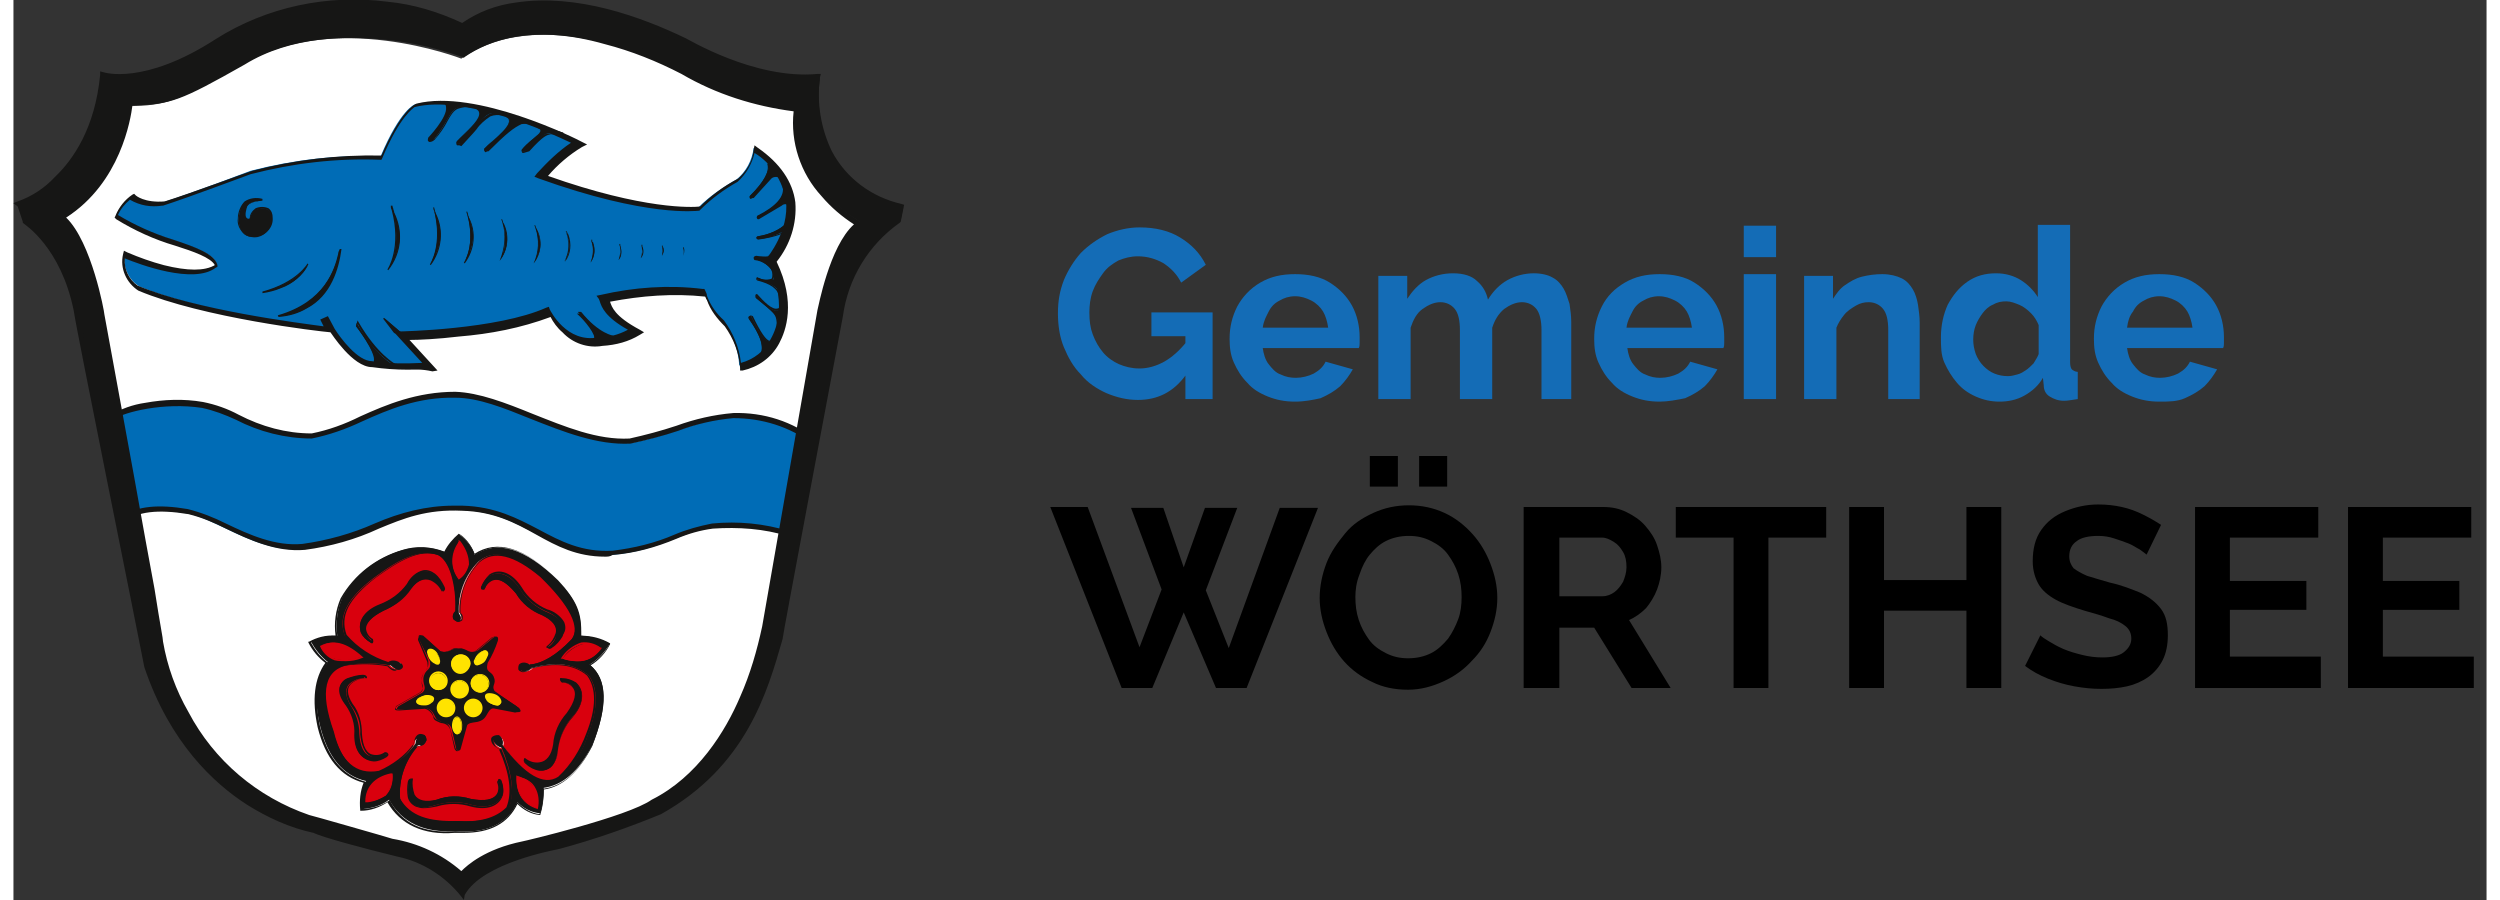 <?xml version="1.0" encoding="utf-8" standalone="no"?><!-- Generator: Adobe Illustrator 26.2.0, SVG Export Plug-In . SVG Version: 6.00 Build 0)  --><svg xmlns="http://www.w3.org/2000/svg" xmlns:xlink="http://www.w3.org/1999/xlink" height="54" id="Ebene_1" style="enable-background:new 0 0 291 105.9;" version="1.1" viewBox="0 0 291 105.9" width="150" x="0px" xml:space="preserve" y="0px">
<rect x="0" y="0" width="291" height="105.9" fill="#333333" stroke="none"/>
<style type="text/css">
	.st0{enable-background:new    ;}
	.st1{fill:#146CB6;}
	.st2{clip-path:url(#SVGID_00000121251672306383069090000017078720830069162380_);}
	.st3{fill-rule:evenodd;clip-rule:evenodd;fill:#FFFFFF;}
	.st4{fill-rule:evenodd;clip-rule:evenodd;fill:#D9000D;}
	.st5{fill:#D9000D;}
	.st6{fill-rule:evenodd;clip-rule:evenodd;fill:#006CB6;}
	.st7{fill:#161615;}
	.st8{fill-rule:evenodd;clip-rule:evenodd;fill:#161615;}
	.st9{fill:#FFE300;}
</style>
<g id="Gruppe_486" transform="translate(-235 -18.042)">
	<g class="st0">
		<path class="st1" d="M367.3,65.1c-1.3,0-2.5-0.3-3.7-0.8c-1.1-0.5-2.2-1.2-3-2.2c-0.9-0.9-1.5-2-2-3.2c-0.5-1.2-0.7-2.6-0.7-4    c0-1.4,0.2-2.6,0.7-3.9c0.5-1.2,1.2-2.3,2-3.2c0.9-0.9,1.9-1.6,3.1-2.2c1.2-0.5,2.5-0.8,3.8-0.8c1.9,0,3.5,0.4,4.8,1.2    c1.3,0.8,2.3,1.8,3,3.2l-2.9,2.1c-0.5-1-1.2-1.7-2.1-2.3c-0.9-0.5-1.9-0.8-3-0.8c-0.8,0-1.6,0.2-2.3,0.5c-0.7,0.4-1.3,0.8-1.8,1.5    s-0.9,1.3-1.2,2.1c-0.3,0.8-0.4,1.7-0.4,2.5c0,1,0.1,1.8,0.4,2.6c0.3,0.8,0.7,1.5,1.2,2.1c0.5,0.6,1.2,1.1,1.9,1.4    s1.5,0.5,2.4,0.5c1,0,2-0.3,2.9-0.8c0.9-0.5,1.8-1.3,2.6-2.3v3.8C371.5,64.2,369.6,65.1,367.3,65.1z M372.9,57.6h-4v-2.8h7.2V65    h-3.2V57.6z" />
		<path class="st1" d="M385.8,65.3c-1.2,0-2.2-0.2-3.2-0.6c-1-0.4-1.8-0.9-2.4-1.6c-0.7-0.7-1.2-1.5-1.6-2.4    c-0.4-0.9-0.5-1.8-0.5-2.8c0-1.4,0.3-2.6,0.9-3.8c0.6-1.1,1.5-2.1,2.7-2.8c1.2-0.7,2.5-1,4.1-1c1.6,0,3,0.3,4.1,1s2,1.6,2.6,2.7    c0.6,1.1,0.9,2.4,0.9,3.7c0,0.2,0,0.4,0,0.7c0,0.2,0,0.4-0.1,0.6h-11.3c0.1,0.7,0.3,1.4,0.7,1.9s0.8,1,1.4,1.2    c0.6,0.3,1.2,0.4,1.8,0.4c0.7,0,1.5-0.2,2.1-0.5c0.7-0.4,1.1-0.8,1.4-1.4l3.2,0.9c-0.4,0.7-0.9,1.4-1.5,2c-0.7,0.6-1.4,1-2.3,1.4    C387.9,65.1,386.9,65.3,385.8,65.3z M382,56.6h7.7c-0.1-0.7-0.3-1.4-0.6-1.9s-0.8-1-1.4-1.3c-0.6-0.3-1.2-0.5-1.9-0.5    c-0.7,0-1.3,0.2-1.8,0.5c-0.6,0.3-1,0.7-1.3,1.3S382.1,55.8,382,56.6z" />
		<path class="st1" d="M418.6,65h-3.8v-8.1c0-1.1-0.2-2-0.6-2.5c-0.4-0.5-1-0.8-1.7-0.8c-0.7,0-1.4,0.3-2.1,0.8    c-0.7,0.6-1.1,1.3-1.4,2.2V65h-3.8v-8.1c0-1.2-0.2-2-0.6-2.5c-0.4-0.5-1-0.8-1.7-0.8c-0.7,0-1.4,0.3-2.1,0.8s-1.1,1.3-1.4,2.2V65    h-3.8V50.5h3.4v2.7c0.6-0.9,1.3-1.7,2.2-2.2c0.9-0.5,2-0.8,3.2-0.8c1.2,0,2.2,0.3,2.8,0.9c0.7,0.6,1.1,1.3,1.3,2.2    c0.6-1,1.4-1.8,2.3-2.3c0.9-0.5,2-0.8,3.1-0.8c0.9,0,1.7,0.2,2.2,0.5c0.6,0.3,1,0.8,1.3,1.3c0.3,0.5,0.5,1.2,0.7,1.8    c0.1,0.7,0.2,1.4,0.2,2.1V65z" />
		<path class="st1" d="M428.7,65.3c-1.2,0-2.2-0.2-3.2-0.6c-1-0.4-1.8-0.9-2.4-1.6c-0.7-0.7-1.2-1.5-1.6-2.4    c-0.4-0.9-0.5-1.8-0.5-2.8c0-1.4,0.3-2.6,0.9-3.8s1.5-2.1,2.7-2.8c1.2-0.7,2.5-1,4.1-1c1.6,0,3,0.3,4.1,1s2,1.6,2.6,2.7    c0.6,1.1,0.9,2.4,0.9,3.7c0,0.2,0,0.4,0,0.7c0,0.2,0,0.4-0.1,0.6h-11.3c0.1,0.7,0.3,1.4,0.7,1.9s0.8,1,1.4,1.2    c0.6,0.3,1.2,0.4,1.8,0.4c0.7,0,1.5-0.2,2.1-0.5c0.7-0.4,1.1-0.8,1.4-1.4l3.2,0.9c-0.4,0.7-0.9,1.4-1.5,2c-0.7,0.6-1.4,1-2.3,1.4    C430.7,65.1,429.7,65.3,428.7,65.3z M424.8,56.6h7.7c-0.1-0.7-0.3-1.4-0.6-1.9s-0.8-1-1.4-1.3c-0.6-0.3-1.2-0.5-1.9-0.5    c-0.7,0-1.3,0.2-1.8,0.5c-0.6,0.3-1,0.7-1.3,1.3S424.9,55.8,424.8,56.6z" />
		<path class="st1" d="M438.6,48.3v-3.7h3.8v3.7H438.6z M438.6,65V50.3h3.8V65H438.6z" />
		<path class="st1" d="M459.4,65h-3.8v-8.1c0-1.2-0.2-2-0.6-2.5c-0.4-0.5-1-0.8-1.7-0.8c-0.5,0-1,0.1-1.5,0.4    c-0.5,0.3-1,0.6-1.4,1.1s-0.7,1-0.9,1.5V65h-3.8V50.5h3.4v2.7c0.4-0.6,0.8-1.2,1.4-1.6s1.2-0.8,2-1c0.8-0.2,1.6-0.3,2.4-0.3    c0.9,0,1.7,0.2,2.3,0.5c0.6,0.3,1,0.8,1.3,1.3c0.3,0.5,0.5,1.2,0.6,1.8c0.1,0.7,0.2,1.4,0.2,2.1V65z" />
		<path class="st1" d="M461.8,57.7c0-1.4,0.3-2.7,0.8-3.8c0.6-1.1,1.3-2,2.3-2.7c1-0.7,2.1-1,3.4-1c1.1,0,2.1,0.3,2.9,0.8    s1.5,1.2,2,2v-8.5h3.8v16.2c0,0.4,0.1,0.7,0.2,0.8s0.4,0.3,0.7,0.3V65c-0.7,0.1-1.2,0.2-1.6,0.2c-0.7,0-1.2-0.2-1.7-0.5    s-0.7-0.8-0.7-1.3l-0.1-0.9c-0.5,0.9-1.3,1.6-2.2,2.1s-1.9,0.7-2.9,0.7c-1,0-1.9-0.2-2.8-0.6s-1.6-0.9-2.2-1.6    c-0.6-0.7-1.1-1.5-1.5-2.4S461.8,58.8,461.8,57.7z M473.3,59.7v-3.4c-0.2-0.5-0.5-1-0.9-1.4s-0.9-0.8-1.4-1    c-0.5-0.2-1-0.4-1.5-0.4c-0.6,0-1.1,0.1-1.6,0.4c-0.5,0.2-0.9,0.6-1.2,1c-0.3,0.4-0.6,0.9-0.8,1.4c-0.2,0.5-0.3,1.1-0.3,1.7    s0.1,1.1,0.3,1.7c0.2,0.5,0.5,1,0.9,1.4c0.4,0.4,0.8,0.7,1.3,0.9c0.5,0.2,1,0.3,1.6,0.3c0.4,0,0.7-0.1,1.1-0.2    c0.4-0.1,0.7-0.3,1-0.5c0.3-0.2,0.6-0.5,0.9-0.8C473,60.3,473.2,60,473.3,59.7z" />
		<path class="st1" d="M487.5,65.3c-1.2,0-2.2-0.2-3.2-0.6s-1.8-0.9-2.4-1.6c-0.7-0.7-1.2-1.5-1.6-2.4c-0.4-0.9-0.5-1.8-0.5-2.8    c0-1.4,0.3-2.6,0.9-3.8c0.6-1.1,1.5-2.1,2.7-2.8c1.2-0.7,2.5-1,4.1-1c1.6,0,3,0.3,4.1,1s2,1.6,2.6,2.7c0.6,1.1,0.9,2.4,0.9,3.7    c0,0.2,0,0.4,0,0.7c0,0.2,0,0.4-0.1,0.6h-11.3c0.1,0.7,0.3,1.4,0.7,1.9c0.4,0.5,0.8,1,1.4,1.2c0.6,0.3,1.2,0.4,1.8,0.4    c0.7,0,1.5-0.2,2.1-0.5c0.7-0.4,1.1-0.8,1.4-1.4l3.2,0.9c-0.4,0.7-0.9,1.4-1.5,2c-0.7,0.6-1.4,1-2.3,1.4S488.6,65.3,487.5,65.3z     M483.7,56.6h7.7c-0.1-0.7-0.3-1.4-0.6-1.9c-0.3-0.5-0.8-1-1.4-1.3c-0.6-0.3-1.2-0.5-1.9-0.5c-0.7,0-1.3,0.2-1.8,0.5    c-0.6,0.3-1,0.7-1.3,1.3C484,55.2,483.8,55.8,483.7,56.6z" />
	</g>
	<g class="st0">
		<path d="M366.5,77.8h3.8l2.4,7l2.5-7h3.8l-3.7,9.7l2.7,6.8l6-16.5h4.5L380.1,99h-3.6l-3.8-8.9l-3.7,8.9h-3.6L357,77.7h4.4    l6.1,16.5l2.6-6.8L366.5,77.8z" />
		<path d="M399.1,99.2c-1.6,0-3-0.3-4.2-0.9c-1.3-0.6-2.4-1.4-3.3-2.4c-0.9-1-1.6-2.2-2.1-3.5c-0.5-1.3-0.8-2.6-0.8-4    c0-1.4,0.3-2.8,0.8-4.1c0.5-1.3,1.3-2.4,2.2-3.5s2-1.8,3.3-2.4c1.3-0.6,2.7-0.9,4.2-0.9c1.5,0,2.9,0.3,4.2,0.9    c1.3,0.6,2.4,1.5,3.3,2.5c0.9,1,1.6,2.2,2.1,3.5s0.8,2.6,0.8,4c0,1.4-0.3,2.7-0.8,4c-0.5,1.3-1.2,2.4-2.2,3.4    c-0.9,1-2,1.8-3.3,2.4S400.6,99.2,399.1,99.2z M392.9,88.3c0,0.9,0.1,1.8,0.4,2.7c0.3,0.9,0.7,1.6,1.2,2.3c0.5,0.7,1.2,1.2,2,1.6    c0.8,0.4,1.6,0.6,2.6,0.6c1,0,1.9-0.2,2.7-0.6s1.4-1,2-1.7c0.5-0.7,0.9-1.5,1.2-2.3c0.3-0.8,0.4-1.7,0.4-2.6    c0-0.9-0.1-1.8-0.4-2.7c-0.3-0.9-0.7-1.6-1.2-2.3s-1.2-1.2-2-1.6c-0.8-0.4-1.6-0.6-2.6-0.6c-1,0-1.9,0.2-2.7,0.6    c-0.8,0.4-1.4,1-1.9,1.6s-0.9,1.4-1.2,2.3C393,86.6,392.9,87.5,392.9,88.3z M394.6,75.3v-3.6h3.3v3.6H394.6z M400.4,75.3v-3.6h3.3    v3.6H400.4z" />
		<path d="M412.7,99V77.7h9.4c1,0,1.9,0.2,2.7,0.6c0.8,0.4,1.6,0.9,2.2,1.6c0.6,0.7,1.1,1.4,1.4,2.3s0.5,1.7,0.5,2.6    c0,0.9-0.2,1.8-0.5,2.6c-0.3,0.8-0.8,1.6-1.3,2.2c-0.6,0.6-1.3,1.1-2,1.4l4.9,8h-4.6l-4.4-7.1h-4.1V99H412.7z M416.8,88.2h5.2    c0.5,0,1-0.2,1.4-0.5c0.4-0.3,0.7-0.7,1-1.2c0.2-0.5,0.4-1.1,0.4-1.7c0-0.7-0.1-1.3-0.4-1.8s-0.6-0.9-1.1-1.2s-0.9-0.5-1.4-0.5h-5    V88.2z" />
		<path d="M448.3,81.3h-6.8V99h-4.1V81.3h-6.8v-3.6h17.7V81.3z" />
		<path d="M468.9,77.7V99h-4.1v-9.1h-9.7V99H451V77.7h4.1v8.6h9.7v-8.6H468.9z" />
		<path d="M486,83.3c-0.1-0.1-0.4-0.3-0.8-0.6c-0.4-0.2-0.8-0.5-1.3-0.7c-0.5-0.2-1.1-0.4-1.7-0.6c-0.6-0.2-1.2-0.3-1.9-0.3    c-1.1,0-2,0.2-2.5,0.6c-0.6,0.4-0.9,1-0.9,1.8c0,0.6,0.2,1,0.5,1.4c0.4,0.3,0.9,0.6,1.6,0.9c0.7,0.2,1.6,0.5,2.7,0.8    c1.4,0.3,2.6,0.8,3.6,1.2c1,0.5,1.8,1.1,2.4,1.9c0.6,0.8,0.8,1.8,0.8,3.1c0,1.1-0.2,2.1-0.6,2.9c-0.4,0.8-1,1.5-1.7,2    c-0.7,0.5-1.6,0.9-2.5,1.1c-0.9,0.2-1.9,0.3-3,0.3c-1.1,0-2.1-0.1-3.2-0.3c-1.1-0.2-2.1-0.5-3.1-0.9s-1.9-0.9-2.7-1.5l1.8-3.6    c0.2,0.2,0.5,0.4,1,0.7s1,0.6,1.7,0.9c0.7,0.3,1.4,0.5,2.2,0.7c0.8,0.2,1.6,0.3,2.4,0.3c1.1,0,2-0.2,2.5-0.6s0.9-0.9,0.9-1.6    c0-0.6-0.2-1.1-0.7-1.5c-0.5-0.4-1.1-0.7-1.9-0.9c-0.8-0.3-1.8-0.6-2.9-0.9c-1.3-0.4-2.5-0.8-3.4-1.3s-1.6-1.1-2-1.8    s-0.7-1.6-0.7-2.7c0-1.5,0.3-2.7,1-3.7c0.7-1,1.6-1.7,2.8-2.2c1.2-0.5,2.5-0.8,3.9-0.8c1,0,1.9,0.1,2.8,0.3    c0.9,0.2,1.7,0.5,2.5,0.9s1.5,0.8,2.1,1.2L486,83.3z" />
		<path d="M506.5,95.4V99h-14.8V77.7h14.5v3.6h-10.4v5.1h9v3.4h-9v5.5H506.5z" />
		<path d="M524.5,95.4V99h-14.8V77.7h14.5v3.6h-10.4v5.1h9v3.4h-9v5.5H524.5z" />
	</g>
	<g id="Gruppe_456" transform="translate(235 18.042)">
		<g>
			<defs>
				<rect height="105.9" id="SVGID_1_" width="105" />
			</defs>
			<clipPath id="SVGID_00000129912713233147592200000015065912828932852864_">
				<use style="overflow:visible;" xlink:href="#SVGID_1_" />
			</clipPath>
			<g id="Gruppe_2" style="clip-path:url(#SVGID_00000129912713233147592200000015065912828932852864_);">
				<path class="st3" d="M52.6,103.4c-2.3-2.1-5.2-3.5-8.2-4c-0.7-0.2-9.9-2.8-9.9-2.8c-15.2-5.1-17.4-20.7-17.4-20.7      c0.2,0-6.8-38.4-6.8-38.4S8.7,28.6,5.5,26c7.4-4.5,8-13.5,8-13.5c4.6-0.1,5.6-0.5,13.3-4.8C37.6,1,52.7,6.9,52.7,6.9      c10.3-7.2,26,1.7,26,1.7c4.1,2.4,8.7,3.9,13.4,4.4c-1.3,8.8,7.3,13.6,7.3,13.6c-3.1,2.2-4.6,10.2-4.6,10.2L88.3,74      c0,0-2.5,15.5-13.2,20.7c-2.9,2.1-15.3,5-15.3,5C54.5,100.8,52.6,103.4,52.6,103.4" id="Pfad_1" />
				<path class="st4" d="M43.9,78.1c-2-0.6-3.7-1.7-5.1-3.3c-0.9-2.4,0.4-4.5,3.5-6.9c3.1-2.3,5.4-3.4,7.6-2.8      c1.4,0.6,2.3,3.5,2.1,6.8c-0.3,0.2-0.4,0.6-0.2,0.9c0.5,0.4,0.6,0.3,0.9,0.1c0.2-0.5-0.2-0.7-0.2-0.9c-0.1-2.2,0.8-4.4,2.3-6      c1.7-1.5,4.2-1,7.4,1.7c3.6,3.5,4.8,6,3.8,7.5c-1.8,1.9-3.5,2.9-5.1,3c-0.3-0.2-0.7-0.2-1-0.1c-0.4,0.5-0.3,0.7,0.3,0.9      c0.3,0,0.7-0.1,0.9-0.4c3-0.8,5.3-0.5,6.8,0.9c1.1,1.6,1.1,3.9-0.1,7c-0.6,2-1.8,3.8-3.4,5.2c-1.8,1.1-4.1-0.2-6.8-3.9      c0.2-0.4,0-0.8-0.3-1.1c-0.3-0.1-0.6,0-0.7,0.3c0,0,0,0,0,0.1c-0.1,0.7,1,1.1,0.9,0.9c1.2,2.8,1.6,5.3,0.9,7.1      c-1.3,1.3-3.3,1.8-6.1,1.6c-3.5,0.1-5.7-0.6-6.9-2.6c-0.2-2.3,0.6-4.6,2.1-6.3c0.6,0,0.8-0.1,1-0.6c0-0.5-0.2-0.7-0.7-0.6      c0,0-0.5,0-0.6,1c-1.1,1.5-2.5,2.6-4.2,3.3c-2.7,0.6-4.5-1-5.5-4.8c-1.7-4.8-1.1-7.5,1.9-8c1.6-0.2,3.2-0.2,4.8,0.1      c0.4,0.4,0.8,0.6,1.1,0.5c0.4-0.2,0.4-0.4,0.2-0.7C44.9,77.9,44.3,77.9,43.9,78.1" id="Pfad_2" />
				<path class="st5" d="M53.1,97c-0.4,0-0.7,0-1.1,0c-3.6,0.1-5.7-0.7-7-2.6l0,0c-0.2-2.3,0.6-4.7,2.2-6.4l0,0h0      c0.6,0,0.7-0.1,0.9-0.6c0-0.2,0-0.3-0.1-0.4c-0.1-0.1-0.3-0.1-0.5-0.1c0,0-0.4,0.1-0.5,1v0l0,0c-1.1,1.5-2.6,2.6-4.3,3.3      c-2.7,0.6-4.6-1-5.6-4.8c-1.1-3-1.2-5.3-0.5-6.6c0.5-0.8,1.4-1.4,2.4-1.5c1.6-0.2,3.3-0.2,4.9,0.1h0l0,0c0.4,0.4,0.7,0.6,1,0.5      c0.3-0.2,0.3-0.3,0.2-0.6C44.8,78,44.3,78,44,78.2l0,0l0,0c-2-0.6-3.8-1.8-5.1-3.3l0,0c-0.8-2.3,0.2-4.4,3.5-7      c3-2.2,5.3-3.5,7.7-2.8c1.4,0.6,2.3,3.5,2.1,6.8v0l0,0c-0.2,0.2-0.4,0.4-0.2,0.8c0.4,0.3,0.5,0.3,0.7,0.1c0.1-0.2,0-0.5-0.1-0.6      c0-0.1-0.1-0.1-0.1-0.2c-0.1-2.3,0.8-4.4,2.3-6.1c1.8-1.6,4.3-1,7.5,1.7c3.6,3.5,4.9,6.1,3.8,7.6c-1.9,1.9-3.6,3-5.2,3.1h0l0,0      c-0.3-0.2-0.6-0.2-0.9-0.1c-0.2,0.2-0.2,0.4-0.2,0.5s0.2,0.2,0.4,0.3c0.3,0,0.6-0.1,0.8-0.4l0,0l0,0c3-0.8,5.3-0.5,6.9,0.9      c1.1,1.6,1.1,4-0.1,7.1c-0.7,2-1.8,3.8-3.4,5.3c-1.9,1.1-4.2-0.2-7-3.9l0,0l0,0c0.2-0.4,0-0.8-0.3-1c-0.1-0.1-0.3,0-0.4,0.1      c-0.1,0.1-0.2,0.1-0.2,0.3c0,0.2,0.1,0.4,0.3,0.6c0.1,0.2,0.3,0.3,0.5,0.3l0,0c0,0,0,0,0,0c0,0,0,0,0,0l0.2-0.1      c1.3,3,1.6,5.4,0.9,7.2l0,0C56.8,96.6,54.9,97.2,53.1,97 M52,96.8c2.8,0.2,4.8-0.3,6-1.6c0.7-1.7,0.4-4-0.9-7      c-0.1,0-0.1,0-0.2-0.1c-0.4-0.2-0.7-0.6-0.7-1c0-0.2,0.1-0.3,0.3-0.4c0.2-0.1,0.4-0.1,0.6-0.1l0,0c0.4,0.2,0.5,0.7,0.4,1.1      c2.7,3.6,4.9,4.9,6.7,3.8c1.5-1.4,2.7-3.2,3.3-5.2c1.2-3.1,1.2-5.4,0.1-6.9c-1.5-1.3-3.8-1.6-6.7-0.8c-0.2,0.3-0.6,0.5-0.9,0.4      c-0.3-0.1-0.5-0.2-0.5-0.4c0-0.2,0-0.5,0.2-0.6l0,0c0.3-0.2,0.7-0.2,1.1,0.1c1.5-0.1,3.2-1.1,5-3c1.1-1.4-0.2-3.9-3.8-7.4      c-3.1-2.7-5.6-3.2-7.3-1.7c-1.5,1.6-2.3,3.8-2.3,6c0,0,0,0.1,0.1,0.1c0.2,0.2,0.2,0.5,0.1,0.8l0,0l0,0c-0.3,0.2-0.5,0.3-1-0.1      l0,0c-0.2-0.3-0.1-0.8,0.2-1c0.2-3.2-0.7-6.1-2-6.6c-2.3-0.7-4.5,0.6-7.5,2.8c-3.2,2.5-4.3,4.6-3.4,6.8c1.3,1.5,3,2.7,5,3.3      c0.4-0.3,1-0.2,1.4,0.1l0,0c0.2,0.4,0.2,0.6-0.3,0.8l0,0c-0.5,0-0.9-0.2-1.2-0.5c-1.6-0.3-3.2-0.4-4.8-0.1      c-0.9,0.1-1.8,0.6-2.3,1.4c-0.8,1.3-0.6,3.5,0.5,6.5c1,3.7,2.8,5.3,5.4,4.7c1.7-0.7,3.1-1.8,4.2-3.2c0.1-1,0.6-1.1,0.7-1.1      c0.2-0.1,0.5,0,0.7,0.1c0.1,0.2,0.2,0.4,0.2,0.6v0c-0.2,0.5-0.4,0.7-1,0.7c-1.5,1.7-2.3,3.9-2.1,6.2C46.4,96.2,48.5,97,52,96.8       M57.1,88.2L57.1,88.2z" id="Pfad_3" />
				<path class="st6" d="M11.6,49.2c1-1,6.1-2.3,10.7-1.5c3.5,0.6,7.1,3.9,12.9,3.7c4.8-0.7,9.5-4.9,16.9-4.8      c6,0.1,13.5,5.8,20.6,5.5c4.5-0.8,8.6-3,12.1-3c3.5-0.1,6.9,1,9.6,3.2l-2.7,10.8c-3.2-0.8-5.7-1.4-9.5-1      c-3.5,0.4-6.1,2.7-11.8,3.2c-7.3,0.5-10-5.1-17.8-5.3c-7.8-0.4-10.6,3.8-18.6,4.6c-5.3,0.5-10.1-3.6-13.6-4.2      c-3.8-0.6-6.3-0.3-7.6,1L11.6,49.2z" id="Pfad_4" />
				<path class="st7" d="M69.6,65.5c-3.3,0-5.6-1.2-8.1-2.6s-5-2.7-8.7-2.8c-4.2-0.2-6.9,0.9-9.8,2.1      c-2.8,1.3-5.7,2.1-8.7,2.5c-3.4,0.3-6.6-1.2-9.3-2.5c-1.4-0.7-2.8-1.3-4.4-1.7c-3.6-0.6-6.1-0.3-7.4,0.9L12.7,62l-1.4-13      l0.1-0.1c1.2-0.8,2.7-1.3,4.1-1.5c2.2-0.4,4.5-0.5,6.8-0.1c1.5,0.3,2.9,0.8,4.2,1.5c2.7,1.4,5.6,2.2,8.6,2.2      c2-0.4,3.9-1.1,5.7-2c3.1-1.4,6.7-2.9,11.2-2.9c2.8,0.1,5.9,1.3,9.1,2.6c3.8,1.5,7.6,3.1,11.4,2.9c1.8-0.4,3.7-0.9,5.5-1.5      c2.2-0.8,4.4-1.3,6.7-1.5c3.6-0.1,7,1,9.8,3.2l0.2,0.1L92,63.3l-0.8-0.2c-2.9-0.9-5.9-1.1-8.9-0.9c-1.5,0.2-2.9,0.6-4.3,1.2      c-2.4,1-4.9,1.7-7.5,1.9C70.2,65.5,69.9,65.5,69.6,65.5 M51.8,59.5c0.3,0,0.6,0,1,0c3.9,0.1,6.5,1.5,9,2.8      c2.6,1.4,5.1,2.7,8.7,2.5c2.5-0.3,5-0.9,7.3-1.9c1.4-0.6,2.9-1,4.4-1.3c3.1-0.3,6.1,0,9.1,0.9l0.2,0l2.5-10.3      c-2.7-2-5.9-3-9.3-3c-2.2,0.2-4.4,0.7-6.5,1.5c-1.8,0.6-3.7,1.1-5.6,1.5h0c-3.9,0.2-7.9-1.4-11.7-2.9c-3.2-1.3-6.2-2.5-8.9-2.5      c-4.4-0.1-7.9,1.4-11,2.8c-1.9,0.9-3.9,1.6-5.9,2h0c-3.1,0-6.2-0.8-8.9-2.2c-1.3-0.6-2.6-1.1-4-1.4c-4.5-0.7-9.2,0.5-10.3,1.3      l1.2,11.3c1.5-1,3.9-1.3,7.4-0.7c1.6,0.4,3.1,1,4.5,1.7c2.7,1.3,5.8,2.7,9,2.4c2.9-0.4,5.8-1.2,8.5-2.4      C45.5,60.3,48.6,59.5,51.8,59.5" id="Pfad_5" />
				<path class="st8" d="M52.7,103c-2.3-2.1-5.2-3.5-8.2-4c-0.7-0.2-9.9-2.8-9.9-2.8c-15.2-5.1-17.4-20.7-17.4-20.7      c0.2,0-6.8-38.4-6.8-38.4s-1.5-8.9-4.7-11.5c7.4-4.5,8-13.5,8-13.5c4.6-0.1,5.6-0.5,13.3-4.8c10.8-6.7,25.9-0.9,25.9-0.9      c10.3-7.2,26,1.7,26,1.7c4.1,2.4,8.7,3.9,13.4,4.4c-1.3,8.8,7.3,13.6,7.3,13.6c-3.1,2.2-4.6,10.2-4.6,10.2l-6.5,37.2      c0,0-2.5,15.5-13.2,20.7c-2.9,2.1-15.3,5-15.3,5C54.7,100.5,52.7,103,52.7,103 M53,105.3c2.2-4,11.3-5.6,11.3-5.6      c4-1.1,8-2.5,11.9-4.1c9.3-5.5,12.3-13.9,14.2-20.4c0-0.3,7.1-38,7.1-38c0.6-4.6,3.1-8.7,6.9-11.3l0.3-1.5      c-8.5-2.1-10.6-9.7-9.8-15.2c-7.6,0.7-15.7-4.3-15.7-4.3C61.1-4,53,3.2,53,3.2C52.8,3,38.5-3.9,24.1,5c-8.8,5.7-13.5,4-13.5,4      c-1.2,12.5-10,15.2-10,15.2c0.3,0.6,0.5,1.3,0.7,2c0,0,4.5,2.7,6.1,10.5c0,0.8,8.2,41.8,8.2,41.8c5.7,17,19.7,19.3,19.7,19.3      c0.3,0.3,9.9,2.8,9.9,2.8C48.3,101.1,51,102.8,53,105.3" id="Pfad_6" />
				<path class="st7" d="M53,105.9l-0.3-0.4c-1.9-2.4-4.6-4.1-7.5-4.7l0,0c-4.1-1-8.9-2.3-9.9-2.8      c-2.8-0.6-5.4-1.8-7.8-3.3c-3.9-2.5-9.1-7.3-12.1-16.2l0,0c-0.8-4.2-8.1-40.2-8.3-41.9c-1.5-7.5-5.8-10.2-5.9-10.3l-0.1-0.1      l0-0.1c-0.2-0.6-0.4-1.2-0.6-1.8L0,23.9l0.5-0.2c1.7-0.6,3.2-1.6,4.4-2.9c2.1-2,4.7-5.7,5.3-12l0-0.4l0.4,0.1      c0,0,4.7,1.6,13.2-3.9c6-3.8,13.2-5.3,20.2-4.4c3.1,0.3,6,1.2,8.8,2.5c1.9-1.3,4-2.1,6.3-2.4c7.2-1.1,14.8,1.7,20,4.2l0,0      c0.1,0,8.1,4.9,15.5,4.2l0.4,0l-0.1,0.4c-0.4,3,0.1,6,1.4,8.7c1.7,3.2,4.7,5.4,8.2,6.2l0.3,0.1l-0.4,2l-0.1,0.1      c-3.7,2.6-6.1,6.6-6.7,11v0c-2.4,12.8-7,37.1-7.1,38v0l0,0c-1.8,6.3-4.3,15-14.3,20.6l0,0c-3.9,1.6-7.9,3-12,4.1      c-0.4,0.1-9,1.6-11.1,5.4L53,105.9z M45.3,100.2c3,0.6,5.7,2.2,7.6,4.6c1.1-1.6,3.2-2.9,6.4-4c1.6-0.5,3.2-1,4.9-1.3h0      c4-1.1,7.9-2.5,11.7-4.1c9.8-5.5,12.2-14,14-20.2c0.3-1.8,5-27,7.1-38c0.6-4.6,3.1-8.7,6.9-11.4l0.2-1.1      c-7.8-2.1-10.5-9-9.8-15.1c-0.4,0-0.7,0-1.1,0c-7.1,0-13.9-4.1-14.4-4.4C73.9,2.7,66.4-0.1,59.4,1c-2.2,0.3-4.4,1.1-6.2,2.4      L53,3.6l-0.2-0.2C50,2,47,1.2,43.9,0.9C37,0.1,30.1,1.6,24.3,5.2c-7.5,4.8-12.1,4.4-13.4,4.1c-0.7,6.3-3.4,10.1-5.5,12.1      c-1.2,1.2-2.7,2.2-4.3,2.9c0.1,0.3,0.3,0.8,0.5,1.6c0.7,0.5,4.7,3.4,6.1,10.6l0,0.1c0.1,0.8,5.4,27.7,8.2,41.8      c2,6.5,6.2,12.1,11.8,15.8c2.3,1.5,4.9,2.6,7.6,3.3l0.1,0l0.1,0.1C36.1,97.8,41.8,99.3,45.3,100.2 M35.6,97.5L35.6,97.5       M0.4,24.3L0.4,24.3 M52.8,103.5l-0.3-0.3c-2.2-2.1-5-3.4-8.1-3.9c-0.7-0.2-9.5-2.7-9.9-2.8C28.3,94.5,23,90,19.9,84.1      c-1.5-2.7-2.5-5.5-3-8.5l-0.1-0.4h0c-0.4-3-4.6-25.8-6.8-38c0-0.1-1.5-8.8-4.6-11.3l-0.4-0.3l0.4-0.2c7.1-4.3,7.8-13.1,7.8-13.2      l0-0.3l0.3,0c4.6-0.1,5.6-0.5,13.2-4.7c3.1-1.9,8.6-4,17.2-3c3,0.4,5.9,1,8.8,2c4.3-2.9,10.2-3.5,17-1.8c3.2,0.8,6.3,2,9.2,3.6      c4.1,2.3,8.6,3.8,13.2,4.3l0.4,0l-0.1,0.4c-1.2,8.5,7,13.2,7.1,13.3l0.5,0.3l-0.4,0.3c-3,2.1-4.4,9.9-4.5,10l-6.5,37.2      c-0.5,2.9-1.4,5.8-2.6,8.5c-1.8,4.2-5.1,9.7-10.7,12.5c-3,2.1-14.9,4.9-15.4,5c-5.1,1.1-7,3.5-7,3.5L52.8,103.5z M17.6,75.5      c0.5,2.9,1.5,5.7,3,8.3c3,5.7,8.1,10,14.2,12.1c0.1,0,9.2,2.6,9.8,2.8c3,0.5,5.8,1.8,8.1,3.8c0.7-0.7,2.8-2.6,7.2-3.5      c0.1,0,12.4-2.9,15.2-4.9l0,0c5.4-2.7,8.7-8.1,10.4-12.1c1.2-2.7,2-5.5,2.6-8.3l6.5-37.2c0.1-0.3,1.4-7.5,4.3-10.1      c-1.4-0.9-2.7-2-3.8-3.3c-2.5-2.7-3.7-6.4-3.3-10c-4.6-0.6-9.1-2-13.2-4.4c-2.9-1.5-5.9-2.7-9-3.5C61.2,2.8,56,4.7,53.1,6.7      l-0.1,0.1l-0.2-0.1c-2.9-1-5.8-1.7-8.8-2c-4.6-0.5-11.3-0.5-16.8,2.9c-7.6,4.3-8.7,4.7-13.2,4.8c-0.2,1.6-1.4,9.1-7.8,13.2      c3,2.9,4.5,11.1,4.5,11.4c0,0.1,1.8,9.7,3.5,19.1c1,5.6,1.8,10,2.4,13.2C17.3,73.8,17.6,75.1,17.6,75.5L17.6,75.5z" id="Pfad_7" />
				<path class="st6" d="M13.9,23.1c0,0,1.1,1,3.7,0.7c3.2-1,10.3-3.7,10.3-3.7c5-1.3,10.2-1.9,15.3-1.7      c2.3-5.5,4-6.1,4-6.1c7-1.8,19.3,4.5,19.3,4.5c-1.7,1-3.2,2.3-4.5,3.8c12.8,4.7,18.6,3.8,18.6,3.8c1.3-1.3,2.9-2.4,4.5-3.3      c1.1-0.9,1.8-2.2,2-3.7c8.3,5.8,2,13.1,2,13.1c3.7,7.6-0.8,12.3-3.7,12.5c-0.1-1.9-0.8-3.6-1.9-5.1c-1-1-1.8-2.2-2.3-3.6      c-4-0.4-8-0.2-11.9,0.7c0.3,0.5,0,1.8,3.8,3.8c-1.3,0.8-2.7,1.2-4.2,1.2c-3.9,0.7-6-3.5-6-3.5c-6,2.7-17.4,2.8-17.4,2.8l3.3,3.7      c-2.2,0.2-4.4,0.1-6.6-0.2c-2.2,0-4.7-4-4.7-4l-0.8-1.5l0.7,1.3c0,0-14.6-1.5-22.6-4.9c-1.3-0.8-2-2.4-1.7-3.9      c0,0,8,3.5,10.8,1.3c-0.5-2.2-7.6-2.8-11.8-5.8C12.4,24.5,13.1,23.7,13.9,23.1" id="Pfad_8" />
				<path class="st7" d="M46.4,43.5c-1.4,0-2.8-0.1-4.2-0.3c-2.3,0-4.8-4-4.9-4.1l0,0c-1.3-0.1-15-1.7-22.6-4.9l0,0      c-1.4-0.9-2.2-2.6-1.8-4.3l0.1-0.4l0.4,0.2c1.4,0.6,2.8,1.1,4.3,1.5c2.8,0.7,4.8,0.7,6,0c-0.5-0.9-2.5-1.6-4.7-2.3      c-2.4-0.7-4.8-1.8-6.9-3.1l-0.2-0.2l0.1-0.2c0.4-1,1.1-1.9,2-2.5l0.2-0.1l0.2,0.2c0,0,1,0.9,3.4,0.7c3.2-1,10.2-3.6,10.3-3.6      l0,0c5-1.3,10.1-1.9,15.2-1.8c2.3-5.3,3.9-6,4.1-6.1l0,0c7-1.8,19,4.2,19.5,4.5l0.6,0.3l-0.6,0.3c-1.5,0.9-2.9,2.1-4,3.4      c11.3,4,17,3.7,17.9,3.6c1.3-1.3,2.8-2.4,4.5-3.3c1-0.9,1.7-2.1,1.8-3.4l0.1-0.5l0.4,0.3c2.6,1.8,4.1,4,4.4,6.4      c0.2,2.5-0.6,5-2.2,7c2.3,4.8,1.1,8.1,0.3,9.6c-0.9,1.7-2.5,2.8-4.3,3.2l-0.3,0l0-0.3c-0.1-1.8-0.8-3.5-1.8-4.9      c-0.9-0.9-1.7-1.9-2.1-3.1c-0.1-0.1-0.1-0.2-0.2-0.4c-3.8-0.4-7.5-0.1-11.2,0.6l0,0c0.2,0.6,0.5,1.7,3.5,3.3l0.5,0.3l-0.5,0.3      c-1.3,0.8-2.8,1.2-4.4,1.3c-1.7,0.3-3.5-0.3-4.7-1.6c-0.6-0.5-1.1-1.2-1.4-1.8c-3.5,1.3-7.1,2-10.8,2.3      c-2.5,0.3-4.7,0.4-5.8,0.4l3.3,3.6l-0.6,0.1C48,43.4,47.2,43.5,46.4,43.5 M37,37.2l0.8,1.5c0.7,1.1,2.7,3.8,4.4,3.8h0      c2,0.3,3.9,0.3,5.9,0.2L44.7,39l0.7,0c0.1,0,11.5-0.2,17.3-2.8l0.3-0.1l0.1,0.3c0.1,0.2,2,4,5.7,3.3l0,0h0      c1.2,0,2.4-0.3,3.5-0.9c-2.7-1.5-3.1-2.7-3.3-3.3c0-0.1-0.1-0.2-0.1-0.3l-0.3-0.4l0.5-0.1c3.9-0.9,8-1.2,12-0.7l0.2,0l0.1,0.2      c0.1,0.2,0.2,0.4,0.2,0.6c0.4,1.1,1.1,2.1,2,2.9l0,0c1.1,1.5,1.8,3.2,2,5c1.5-0.4,2.8-1.4,3.5-2.8c0.8-1.4,1.9-4.5-0.4-9.2      l-0.1-0.2l0.1-0.2c0,0,2.6-3.1,2.2-6.7c-0.4-2.3-1.7-4.4-3.7-5.6c-0.3,1.3-1,2.5-2,3.4l0,0c-1.6,0.9-3.1,2-4.4,3.3l-0.1,0.1      l-0.1,0c-0.2,0-6,0.8-18.8-3.8l-0.5-0.2l0.3-0.4c1.2-1.3,2.5-2.6,4-3.6c-2.5-1.2-12.5-5.7-18.4-4.2c-0.1,0.1-1.7,1-3.8,6      l-0.1,0.2l-0.2,0c-5.1-0.2-10.2,0.4-15.2,1.7c-0.3,0.1-7.2,2.7-10.3,3.7l-0.1,0c-1.3,0.2-2.6,0-3.8-0.7      c-0.6,0.5-1.1,1.1-1.4,1.8c2,1.2,4.2,2.2,6.5,2.9c2.7,0.9,4.9,1.7,5.2,3l0,0.2l-0.2,0.1c-2.6,2-9-0.4-10.7-1.1      c-0.1,1.3,0.5,2.5,1.5,3.2c6.9,2.9,19,4.4,21.9,4.8l-0.4-0.8L37,37.2z" id="Pfad_9" />
				<path class="st8" d="M29.3,23.6c-1.8-0.4-2.7,0.3-2.8,2.2c0,2.5,2.2,2.1,2.2,2.1c1-0.2,1.7-1.1,1.7-2.2      c-0.1-1.8-1.9-1-1.9-1c-0.4,0.2-0.7,0.7-0.7,1.2c-1.1,0.2-0.4-1.5-0.4-1.5C27.6,23.9,28.2,23.7,29.3,23.6" id="Pfad_10" />
				<path class="st7" d="M28.3,27.9c-0.4,0-0.9-0.1-1.2-0.4c-0.5-0.5-0.8-1.1-0.7-1.8c0-0.7,0.3-1.5,0.8-2      c0.6-0.4,1.4-0.5,2.1-0.3l0,0.2c-1,0.1-1.6,0.3-1.8,0.7c-0.1,0.3-0.3,1-0.1,1.3c0.1,0.1,0.2,0.2,0.4,0.1c0-0.5,0.3-0.9,0.7-1.2      c0.5-0.2,1-0.2,1.5,0c0.4,0.3,0.5,0.7,0.5,1.1c0.1,1.1-0.7,2-1.7,2.2C28.6,27.9,28.4,27.9,28.3,27.9 M28.4,23.6      c-0.4,0-0.8,0.1-1.1,0.3c-0.5,0.5-0.8,1.2-0.8,1.9c0,0.6,0.2,1.2,0.7,1.7c0.9,0.6,2.1,0.4,2.7-0.5c0.3-0.4,0.4-0.8,0.4-1.3      c0-0.4-0.1-0.7-0.4-1c-0.4-0.2-0.9-0.2-1.4,0.1c-0.4,0.2-0.7,0.6-0.6,1.1v0.1l-0.1,0c-0.2,0.1-0.4,0-0.6-0.2      c-0.3-0.4,0.1-1.4,0.1-1.4c0.2-0.4,0.6-0.6,1.3-0.7C28.6,23.6,28.5,23.6,28.4,23.6" id="Pfad_11" />
				<path class="st8" d="M29.3,34.4c4.2-1.2,5.4-3.3,5.4-3.3C33.4,34,29.3,34.4,29.3,34.4" id="Pfad_12" />
				<path class="st7" d="M29.3,34.5l0-0.2c4.1-1.1,5.3-3.3,5.3-3.3l0.1,0.1c-0.7,1.3-1.8,2.3-3.2,2.8      C30.8,34.2,30,34.4,29.3,34.5 M34.1,31.9c-1,0.9-2.2,1.7-3.5,2.1C31.9,33.7,33.1,33,34.1,31.9" id="Pfad_13" />
				<path class="st8" d="M31.1,37.2c6.6-1.9,6.9-7,7.4-7.9C37.5,37.4,31.1,37.2,31.1,37.2" id="Pfad_14" />
				<path class="st7" d="M31.2,37.3L31.2,37.3l-0.1-0.2c5.6-1.6,6.7-5.5,7.1-7.2c0-0.2,0.1-0.4,0.2-0.6l0.2,0      c-0.3,2.3-1.2,5.5-4.1,7C33.5,36.9,32.4,37.2,31.2,37.3 M38.1,30.8c-0.9,3-3.3,5.4-6.3,6.3C33.4,36.8,37,35.8,38.1,30.8" id="Pfad_15" />
				<path class="st8" d="M44.1,31.7c2.7-3.8,0.5-6.5,0.4-7.5C45.9,29.1,44.1,31.7,44.1,31.7" id="Pfad_16" />
				<path class="st7" d="M44.1,31.8L44,31.7c0,0,1.7-2.5,0.5-7c-0.1-0.2-0.1-0.3-0.1-0.5l0.2,0c0,0.2,0.1,0.3,0.1,0.4      c0,0.1,0.1,0.2,0.1,0.4C45.9,27.2,45.7,29.8,44.1,31.8 M44.9,25.7c0.3,1.6,0.2,3.3-0.2,4.9C45.5,29.1,45.6,27.2,44.9,25.7" id="Pfad_17" />
				<path class="st8" d="M49,31.1c2.5-3.4,0.5-5.9,0.4-6.7C50.7,28.8,49,31.1,49,31.1" id="Pfad_18" />
				<path class="st7" d="M49.1,31.2l-0.1-0.1c0,0,1.5-2.2,0.5-6.3c-0.1-0.1-0.1-0.3-0.1-0.4l0.1,0      c0,0.1,0.1,0.3,0.1,0.4c0,0.1,0.1,0.2,0.1,0.3C50.7,27.1,50.4,29.5,49.1,31.2 M49.8,25.7c0.2,1.2,0.2,2.5,0,3.7      c-0.1,0.3-0.1,0.5-0.2,0.7C50.3,28.7,50.4,27.1,49.8,25.7" id="Pfad_19" />
				<path class="st8" d="M53,30.9c2.2-3.1,0.4-5.3,0.3-6.1C54.5,28.8,53,30.9,53,30.9" id="Pfad_20" />
				<path class="st7" d="M53.1,31L53,30.9c0,0,1.4-2,0.4-5.6c0-0.1-0.1-0.2-0.1-0.4l0.1,0c0,0.1,0.1,0.2,0.1,0.4      c0,0.1,0.1,0.2,0.1,0.3C54.5,27.3,54.3,29.4,53.1,31 M53.7,26c0.2,1.1,0.2,2.2,0,3.4c0,0.2-0.1,0.4-0.2,0.6      C54.2,28.8,54.2,27.3,53.7,26" id="Pfad_21" />
				<path class="st8" d="M57.2,30.7c1.8-2.5,0.3-4.3,0.3-4.9C58.4,29,57.2,30.7,57.2,30.7" id="Pfad_22" />
				<path class="st7" d="M57.2,30.7L57.2,30.7c0.6-1.5,0.8-3.1,0.3-4.6c0-0.1-0.1-0.2-0.1-0.3l0.1,0      c0,0.1,0.1,0.2,0.1,0.3c0,0.1,0.1,0.2,0.1,0.2C58.4,27.7,58.2,29.5,57.2,30.7 M57.7,26.7c0.2,0.9,0.2,1.8,0,2.7      c0,0.2-0.1,0.3-0.1,0.5C58.1,28.9,58.2,27.8,57.7,26.7" id="Pfad_23" />
				<path class="st8" d="M61.2,31c1.6-2.2,0.3-3.9,0.2-4.4C62.3,29.4,61.2,31,61.2,31" id="Pfad_24" />
				<path class="st7" d="M61.2,31L61.2,31c0.6-1.3,0.7-2.8,0.2-4.2c0-0.1-0.1-0.2-0.1-0.3l0.1,0c0,0.1,0.1,0.2,0.1,0.3      c0,0.1,0.1,0.1,0.1,0.2C62.3,28.3,62.1,29.9,61.2,31 M61.7,27.4c0.2,1,0.1,2-0.1,2.9C62,29.4,62.1,28.3,61.7,27.4" id="Pfad_25" />
				<path class="st8" d="M64.8,30.8c1.3-1.8,0.2-3.1,0.2-3.6C65.5,28.4,65.4,29.7,64.8,30.8" id="Pfad_26" />
				<path class="st7" d="M64.9,30.8L64.9,30.8c0.1-0.3,0.2-0.6,0.3-1c0.2-0.8,0.1-1.6-0.1-2.4c0-0.1-0.1-0.1-0.1-0.2      l0.1,0c0,0.1,0,0.1,0.1,0.2c0,0.1,0,0.1,0.1,0.2C65.7,28.7,65.6,29.9,64.9,30.8 M65.2,27.9c0.1,0.7,0.1,1.3,0,2      c0,0.1-0.1,0.2-0.1,0.4C65.5,29.5,65.5,28.7,65.2,27.9" id="Pfad_27" />
				<path class="st8" d="M67.9,30.9c0.6-0.8,0.6-1.8,0.1-2.6C68.3,29.1,68.3,30.1,67.9,30.9" id="Pfad_28" />
				<path class="st7" d="M67.9,30.9L67.9,30.9c0.3-0.8,0.4-1.7,0.1-2.5c0-0.1,0-0.1,0-0.2l0.1,0c0,0.1,0,0.1,0,0.2      c0,0,0,0.1,0.1,0.1C68.5,29.3,68.4,30.2,67.9,30.9 M68.2,28.8c0.1,0.5,0.1,1.1-0.1,1.6C68.3,29.9,68.4,29.3,68.2,28.8" id="Pfad_29" />
				<path class="st8" d="M71.2,30.6c0.4-0.6,0.4-1.3,0.1-1.9C71.5,29.3,71.5,30,71.2,30.6" id="Pfad_30" />
				<path class="st7" d="M71.2,30.6L71.2,30.6c0.2-0.6,0.3-1.2,0.1-1.8c0,0,0-0.1,0-0.1l0.1,0c0,0,0,0.1,0,0.1      s0,0.1,0,0.1C71.6,29.5,71.6,30.2,71.2,30.6 M71.4,29.2c0,0.3,0,0.6,0,0.9C71.5,29.9,71.5,29.5,71.4,29.2" id="Pfad_31" />
				<path class="st8" d="M73.8,30.4c0.3-0.5,0.4-1.1,0.1-1.5C74.1,29.3,74.1,29.9,73.8,30.4" id="Pfad_32" />
				<path class="st7" d="M73.8,30.4L73.8,30.4c0.2-0.5,0.2-1,0.1-1.5c0,0,0-0.1,0-0.1l0.1,0c0,0,0,0.1,0,0.1      c0,0,0,0,0,0.1C74.2,29.4,74.2,30,73.8,30.4 M74,29.3c0,0.2,0,0.4,0,0.6C74.1,29.7,74.1,29.5,74,29.3" id="Pfad_33" />
				<path class="st8" d="M76.3,30.1c0.2-0.3,0.3-0.8,0.1-1.1C76.5,29.4,76.4,29.8,76.3,30.1" id="Pfad_34" />
				<path class="st7" d="M76.3,30.1L76.3,30.1c0.1-0.4,0.1-0.7,0-1.1c0,0,0,0,0-0.1l0.1,0c0,0,0,0,0,0.1l0,0.1      C76.6,29.4,76.5,29.8,76.3,30.1" id="Pfad_35" />
				<path class="st8" d="M78.7,30.1c0.2-0.3,0.2-0.6,0-0.9C78.9,29.5,78.9,29.8,78.7,30.1" id="Pfad_36" />
				<path class="st7" d="M78.8,30.1L78.8,30.1c0.1-0.3,0.1-0.6,0-0.9c0,0,0,0,0-0.1l0.1,0l0,0.1c0,0,0,0,0,0      C79,29.5,78.9,29.9,78.8,30.1" id="Pfad_37" />
				<path class="st8" d="M68.3,39.9c0.5-0.7-1.9-3.2-1.9-3.2h0.4c2.1,2.6,3.8,2.8,3.8,2.8L69.3,40L68.3,39.9z" id="Pfad_38" />
				<path class="st7" d="M69.3,40.1l-1.1,0l0.1-0.1c0.4-0.5-1.2-2.4-1.9-3l-0.1-0.1h0.6l0,0c2,2.5,3.7,2.7,3.7,2.8      l0,0.2L69.3,40.1z M68.5,39.9l0.8,0l1-0.3c-1.4-0.5-2.6-1.5-3.5-2.7h-0.1C67.1,37.4,68.7,39.1,68.5,39.9" id="Pfad_39" />
				<path class="st8" d="M42.5,42.6c0.3-1.1-2.2-4.2-2.2-4.2l0.1-0.4c2.2,3.9,4.4,5,4.4,5l-1.5,0L42.5,42.6z" id="Pfad_40" />
				<path class="st7" d="M43.3,43l-0.9-0.4l0-0.1c0.3-1-2.1-4.1-2.1-4.2l0,0l0.2-0.6l0.1,0.2c2.2,3.8,4.3,4.9,4.3,4.9      l0,0.2L43.3,43z M42.6,42.5l0.7,0.3l1.2,0c-1.7-1.2-3.1-2.8-4-4.7l-0.1,0.2C40.7,38.7,42.8,41.4,42.6,42.5" id="Pfad_41" />
				<path class="st8" d="M44.8,39.1l-1.2-1.7l2,1.7L44.8,39.1z" id="Pfad_42" />
				<path class="st7" d="M45.8,39.3l-1-0.1l-1.3-1.7l0.1-0.1L45.8,39.3z M44.9,39l0.4,0l-1.1-1L44.9,39z" id="Pfad_43" />
				<path class="st8" d="M50.7,12.1c1.4,0.8-1.8,4.2-1.8,4.2c-0.3,0.7,0.6,0.1,0.6,0.1c1.7-2.2,1.8-3.3,2.7-3.7      c0.5-0.2,1-0.3,1.6-0.2L50.7,12.1z" id="Pfad_44" />
				<path class="st7" d="M49,16.7c-0.1,0-0.1,0-0.2-0.1c-0.1-0.1,0-0.3,0-0.4l0,0c0,0,2.3-2.4,2.1-3.6      c0-0.2-0.1-0.4-0.3-0.4l0.1-0.2l2.7,0.4c0.2,0,0.3,0,0.4,0.1l0,0.2l-0.4-0.1c-0.4,0-0.8,0.1-1.1,0.2c-0.5,0.2-0.8,0.7-1.2,1.4      c-0.4,0.8-0.9,1.5-1.5,2.2l0,0C49.4,16.6,49.2,16.7,49,16.7 M49,16.3c-0.1,0.1,0,0.2,0,0.2c0,0,0.3,0,0.6-0.2      c0.5-0.7,1-1.4,1.4-2.2c0.5-0.8,0.7-1.2,1.3-1.5c0.2-0.1,0.3-0.1,0.5-0.2L51,12.3c0.1,0.1,0.1,0.2,0.2,0.4      C51.3,13.8,49.2,16.1,49,16.3" id="Pfad_45" />
				<path class="st8" d="M54.6,12.7c1.4,0.8-1.5,2.9-2.4,3.9c-0.1,0.5,0.4,0.3,0.4,0.3c2.1-2.1,2.5-3.1,3.4-3.5      c0.7-0.2,1.4-0.2,2.1,0L54.6,12.7z" id="Pfad_46" />
				<path class="st7" d="M52.4,17.1c-0.1,0-0.1,0-0.2,0c-0.1-0.1-0.1-0.2-0.1-0.4v0l0,0c0.2-0.2,0.5-0.5,0.8-0.8      c0.8-0.8,2-1.9,1.9-2.6c0-0.2-0.2-0.4-0.3-0.4l0.1-0.2l2.9,0.7c0.2,0,0.4,0.1,0.6,0.1l0,0.2l-0.5-0.1c-0.5-0.1-1-0.1-1.5,0.1      c-0.6,0.4-1.2,0.9-1.6,1.5c-0.4,0.5-1,1.1-1.8,2l0,0C52.5,17.1,52.5,17.1,52.4,17.1 M52.3,16.7c0,0.1,0,0.2,0,0.2s0.2,0,0.2,0      c0.8-0.8,1.3-1.4,1.8-2c0.4-0.6,1-1.1,1.7-1.5c0.2-0.1,0.4-0.1,0.7-0.2l-1.7-0.4c0.1,0.1,0.1,0.2,0.1,0.3c0.1,0.8-1,1.8-2,2.7      C52.8,16.2,52.5,16.4,52.3,16.7" id="Pfad_47" />
				<path class="st8" d="M58,13.6c1.4,0.8-1.7,2.9-2.6,3.9c-0.1,0.5,0.4,0.2,0.4,0.2c2.1-2.1,3-2.8,3.9-3.3      c0.5-0.1,0.9-0.1,1.4,0.1L58,13.6z" id="Pfad_48" />
				<path class="st7" d="M55.6,17.9c0,0-0.1,0-0.1,0c-0.1-0.1-0.1-0.3-0.1-0.4v0l0,0c0.3-0.3,0.6-0.6,1-0.9      c0.9-0.8,2-1.8,1.9-2.4c0-0.2-0.1-0.3-0.3-0.4l0.1-0.2l2.8,0.8c0.1,0,0.2,0.1,0.3,0.1l-0.1,0.2l-0.3-0.1c-0.3-0.1-0.7,0-1,0      c-0.9,0.4-1.8,1.1-3.9,3.2C55.8,17.8,55.7,17.8,55.6,17.9 M55.5,17.5c0,0.1,0,0.2,0,0.2c0,0,0.2,0,0.3-0.1      c2.1-2.2,3-2.9,3.9-3.3l0,0c0.1,0,0.2,0,0.4-0.1l-1.8-0.5c0.1,0.1,0.1,0.2,0.1,0.3c0.1,0.7-1,1.7-2,2.6      C56.1,17,55.7,17.3,55.5,17.5" id="Pfad_49" />
				<path class="st8" d="M61.5,14.8c1.4,0.8-0.4,1.2-1.7,2.8c-0.1,0.5,0.6,0.1,0.6,0.1c2.1-2.1,2.2-1.9,2.8-2.1      c0.7,0,1.4,0,1.4,0L61.5,14.8z" id="Pfad_50" />
				<path class="st7" d="M60,18c0,0-0.1,0-0.1,0c-0.1-0.1-0.1-0.2-0.1-0.3v0l0,0c0.4-0.5,0.9-1,1.4-1.4      c0.4-0.4,0.8-0.6,0.8-0.9c0-0.1-0.2-0.3-0.5-0.5l0.1-0.2l3.1,0.9l0,0.2c0,0-0.6,0-1.3,0c-0.1,0-0.1,0-0.2,0      c-0.4,0.1-0.8,0.1-2.5,2C60.3,17.9,60.1,18,60,18 M59.9,17.7c0,0.1,0,0.1,0,0.1c0.1,0,0.3,0,0.4-0.1c1.8-1.9,2.2-1.9,2.6-2      c0.1,0,0.1,0,0.2,0h0c0.3,0,0.5,0,0.7,0l-2-0.6c0.1,0.1,0.1,0.2,0.2,0.3c0,0.3-0.3,0.6-0.8,1C60.8,16.8,60.3,17.2,59.9,17.7" id="Pfad_51" />
				<path class="st8" d="M88.8,19.1c0.3,0.9-0.5,2.3-2.1,3.9c0,0.2,0.1,0.3,0.3,0.2l2-2.2c0.3-0.4,0.9-0.4,1.2-0.1      L88.8,19.1z" id="Pfad_52" />
				<path class="st7" d="M86.8,23.4c-0.1,0-0.1,0-0.1,0c-0.1-0.1-0.1-0.2-0.1-0.3v0l0,0c1.6-1.5,2.4-2.9,2.1-3.8      l0.1-0.1l1.4,1.8L90.2,21c-0.3-0.3-0.9-0.2-1.1,0.1c0,0,0,0,0,0l-2,2.2C87,23.3,86.9,23.3,86.8,23.4 M86.8,23c0,0.1,0,0.1,0,0.1      s0.1,0,0.1,0l2-2.2c0.2-0.3,0.7-0.4,1-0.3l-1-1.3C89,20.4,88.3,21.6,86.8,23" id="Pfad_53" />
				<path class="st8" d="M90.7,21.8c0.2,1.3-1,2.6-3.1,3.6c-0.1,0.2-0.1,0.3,0.1,0.3l2.6-1.7c0.4-0.3,1-0.2,1.2,0.2      L90.7,21.8z" id="Pfad_54" />
				<path class="st7" d="M87.7,25.8c-0.1,0-0.2,0-0.2-0.1c-0.1-0.1,0-0.2,0-0.3l0,0l0,0c2.2-1.1,3.3-2.3,3-3.5l0.2,0      l0.9,2.4l-0.1,0.1c-0.3-0.4-0.8-0.5-1.1-0.2c0,0,0,0,0,0L87.7,25.8L87.7,25.8L87.7,25.8 M87.6,25.6c0,0,0.1,0,0.1,0l2.6-1.7      c0.3-0.2,0.8-0.2,1.1,0l-0.6-1.6c-0.1,1.1-1.2,2.2-3.1,3.2C87.6,25.6,87.6,25.6,87.6,25.6L87.6,25.6" id="Pfad_55" />
				<path class="st8" d="M91.1,26.2c-1,0.9-2.2,1.4-3.5,1.6c-0.2,0.1-0.2,0.2,0,0.3c1.1,0,2.2-0.4,3.2-1      C91.3,26.8,91.2,25.9,91.1,26.2" id="Pfad_56" />
				<path class="st7" d="M87.6,28.2L87.6,28.2c-0.1-0.1-0.2-0.1-0.2-0.2s0.1-0.2,0.2-0.2l0,0c1.3-0.2,2.5-0.7,3.4-1.6      c0,0,0.1-0.1,0.1-0.1c0,0,0.1,0,0.1,0.1c0.1,0.4-0.1,0.8-0.4,1.1C90.7,27.4,89.8,27.9,87.6,28.2L87.6,28.2z M87.6,28      C87.6,28,87.6,28,87.6,28c2.2-0.2,3.1-0.7,3.2-0.9c0.2-0.2,0.3-0.5,0.3-0.8C90.1,27.2,88.9,27.7,87.6,28      C87.6,27.9,87.6,28,87.6,28" id="Pfad_57" />
				<path class="st8" d="M89.5,29.7c-0.3,0.5-0.9,0.6-2.1,0.4c-0.2,0-0.4,0.2-0.2,0.4c1,0.2,1.8,0.8,2.3,1.7l-0.3-1.4      L89.5,29.7z" id="Pfad_58" />
				<path class="st7" d="M89.5,32.2c-0.5-0.9-1.3-1.5-2.3-1.6l0,0l0,0c-0.1-0.1-0.1-0.2-0.1-0.3      c0.1-0.1,0.2-0.2,0.3-0.2h0h0c1.2,0.2,1.7,0,2-0.4l0.1,0.1l-0.3,1.1l0.3,1.4L89.5,32.2z M87.3,30.4c0.8,0.2,1.6,0.6,2.1,1.3      l-0.2-1l0.2-0.8c-0.6,0.3-1.3,0.4-2,0.2c-0.1,0-0.2,0.1-0.2,0.1C87.2,30.3,87.2,30.4,87.3,30.4" id="Pfad_59" />
				<path class="st8" d="M89.5,32c0,0.4,0,0.7-0.1,0.9c-0.6,0.1-1.2,0.1-1.7-0.2c-0.1,0.1-0.1,0.2,0,0.3      c1.4,0.3,2.5,0.9,2.7,2c0,0,0-1.5,0-1.6s-0.3-1-0.3-1l-0.3-0.4C89.6,31.9,89.4,32,89.5,32" id="Pfad_60" />
				<path class="st7" d="M90.1,35C90,34,89.1,33.4,87.5,33h0l0,0c-0.1-0.1-0.1-0.1-0.1-0.2c0-0.1,0.1-0.2,0.1-0.2l0,0      l0,0c0.5,0.3,1.1,0.4,1.7,0.2c0.1-0.1,0.1-0.4,0.1-0.7l0-0.1c0,0,0-0.1,0.2-0.1l0.1,0l0.4,0.5c0,0.1,0.3,1,0.3,1s0,1.2,0,1.6      L90.1,35z M87.6,32.9c1,0.1,2,0.7,2.6,1.5c0-0.5,0-1,0-1.1s-0.2-0.7-0.3-1L89.5,32v0.1c0.1,0.3,0,0.6-0.2,0.9      c-0.6,0.2-1.2,0.1-1.8-0.2C87.6,32.8,87.5,32.8,87.6,32.9C87.5,32.8,87.6,32.9,87.6,32.9" id="Pfad_61" />
				<path class="st8" d="M90.3,36c-0.3,1.2-1.4,0.3-2.8-1.2c-0.1,0-0.2,0.1-0.1,0.3c3,2.4,2.3,1.9,2.7,3.7l0.6-1.3      L90.3,36z" id="Pfad_62" />
				<path class="st7" d="M89.9,39l0-0.3c-0.1-0.3-0.1-0.6-0.1-0.8c-0.1-0.9-0.1-0.9-2.5-2.9l0,0l0,0c0-0.1,0-0.2,0-0.3      c0.1-0.1,0.1-0.1,0.2-0.1h0l0,0c0.8,0.9,1.8,1.9,2.4,1.7c0.2,0,0.3-0.2,0.3-0.5h0.2l0.3,1.5L89.9,39z M88.8,36.1      c1.1,0.9,1.1,1.1,1.2,1.8c0,0.1,0,0.3,0.1,0.5l0.5-1.1l-0.2-1.1c-0.1,0.1-0.2,0.3-0.3,0.3C89.7,36.7,89.3,36.5,88.8,36.1       M87.4,35c0.4,0.3,0.7,0.6,1,0.8c-0.3-0.3-0.6-0.6-1-1c0,0,0,0,0,0C87.4,34.9,87.4,34.9,87.4,35" id="Pfad_63" />
				<path class="st8" d="M89.4,39.8c-0.5,0.9-1.3,0.1-2.6-2.6c-0.2-0.1-0.4,0.1-0.3,0.2c1.2,1.8,2,3.4,1.3,4.5      c0.7-0.6,1.2-1.1,1.2-1.1L89.4,39.8z" id="Pfad_64" />
				<path class="st7" d="M87.9,42l-0.1-0.1c0.6-1,0.2-2.3-1.3-4.4l0,0c0-0.1,0-0.2,0.1-0.3c0.1-0.1,0.2-0.1,0.4,0l0,0      l0,0c0.9,1.9,1.6,2.9,2,2.9c0.1,0,0.3-0.1,0.4-0.3l0.1,0.1l-0.4,1C89.1,40.9,88.5,41.4,87.9,42 M86.6,37.4      c0.9,1.3,1.9,3,1.4,4.2c0.5-0.4,0.8-0.8,0.9-0.9l0.2-0.6c-0.1,0-0.2,0.1-0.2,0.1c-0.5,0-1.2-1-2.1-3c-0.1,0-0.1,0-0.2,0      C86.6,37.3,86.6,37.4,86.6,37.4" id="Pfad_65" />
				<path class="st8" d="M44,78.1c-1.9-0.6-3.7-1.7-5-3.3c-0.9-2.3,0.4-4.5,3.4-6.8c3.1-2.3,5.3-3.4,7.5-2.7      c1.4,0.6,2.2,3.5,2.1,6.7c-0.3,0.2-0.4,0.6-0.2,0.9c0.5,0.4,0.6,0.3,0.8,0.1c0.2-0.5-0.2-0.7-0.2-0.9c-0.1-2.2,0.7-4.4,2.3-6      c1.7-1.5,4.1-1,7.3,1.7c3.6,3.5,4.8,6,3.7,7.4c-1.8,1.9-3.5,2.9-5,3c-0.3-0.2-0.7-0.2-1-0.1c-0.3,0.4-0.3,0.7,0.3,0.9      c0.3,0,0.7-0.1,0.9-0.4c3-0.8,5.2-0.5,6.8,0.9c1.1,1.5,1.1,3.8-0.1,6.9c-0.6,2-1.8,3.8-3.3,5.2c-1.8,1.1-4.1-0.2-6.8-3.9      c0.2-0.4,0-0.8-0.3-1.1c-0.3-0.1-0.6,0-0.7,0.3c0,0,0,0,0,0.1c-0.1,0.6,1,1.1,0.9,0.9c1.2,2.8,1.6,5.3,0.9,7.1      c-1.3,1.3-3.3,1.8-6,1.6c-3.5,0.1-5.6-0.6-6.8-2.6c-0.2-2.3,0.6-4.6,2.1-6.3c0.6,0,0.8-0.1,1-0.6c0-0.5-0.2-0.7-0.7-0.6      c0,0-0.5,0-0.6,1c-1.1,1.5-2.5,2.6-4.2,3.3c-2.7,0.6-4.5-1-5.4-4.7c-1.7-4.8-1.1-7.4,1.9-7.9c1.6-0.2,3.2-0.2,4.8,0.1      c0.4,0.4,0.8,0.6,1.1,0.5c0.4-0.2,0.4-0.4,0.2-0.7C44.9,77.9,44.4,77.9,44,78.1 M52.5,62.9c-0.7,0.6-1.3,1.3-1.7,2.1      c-1.6-0.7-3.3-0.7-4.9-0.3c-3.1,0.9-5.7,2.9-7.2,5.6c-0.6,1.4-0.8,2.9-0.6,4.5c-1.1,0-2.2,0.2-3.1,0.7c0.5,0.9,1.2,1.8,2,2.4      c-1.4,1.8-1.7,4.4-0.9,7.6c0.9,3.6,2.7,5.8,5.4,6.4c-0.4,1-0.5,2.2-0.4,3.3c1.1-0.1,2.2-0.4,3.1-1.1c1.5,2.7,4.1,3.9,7.8,3.7      c3.6,0.3,6.1-0.8,7.3-3.4c0.7,0.7,1.6,1.2,2.7,1.3c0.3-1,0.4-2,0.4-3c2.2-0.3,4.1-1.9,5.7-5c1.9-4.7,1.8-7.8-0.3-9.5      c1-0.6,1.8-1.5,2.4-2.5c-1-0.6-2.2-0.9-3.4-0.9c0.1-2.7-0.5-4.1-2.7-6.5c-3.9-3.8-7.2-4.8-9.8-3C54,64.4,53.3,63.5,52.5,62.9" id="Pfad_66" />
				<path class="st7" d="M53,98c-0.3,0-0.7,0-1.1,0c-3.7,0.3-6.4-1-7.9-3.6c-0.9,0.6-2,1-3.1,1l-0.1,0l0-0.1      c-0.1-1.1,0-2.2,0.4-3.2c-2.7-0.7-4.5-2.9-5.4-6.5c-0.7-3.2-0.4-5.8,0.9-7.6c-0.8-0.6-1.5-1.4-2-2.4l0-0.1l0.1,0      c0.9-0.5,2-0.8,3.1-0.7c-0.2-1.5,0-3,0.6-4.4c1.6-2.8,4.2-4.8,7.3-5.7c1.6-0.5,3.3-0.4,4.9,0.2c0.4-0.8,1-1.5,1.7-2.1l0,0l0,0      c0.8,0.6,1.4,1.4,1.8,2.4c2.7-1.8,6-0.8,9.9,3.1c2.1,2.4,2.7,3.8,2.7,6.5c1.2,0.1,2.3,0.4,3.3,0.9l0.1,0l0,0.1      c-0.5,1-1.3,1.9-2.3,2.5c2,1.7,2,4.9,0.2,9.5c-1.6,3.1-3.5,4.8-5.7,5.1c0,1-0.1,2-0.4,2.9l0,0.1h-0.1c-1-0.1-1.9-0.6-2.6-1.3      C58.2,96.9,56.1,98,53,98 M52,97.8c3.6,0.3,6-0.8,7.2-3.3l0.1-0.1l0.1,0.1c0.7,0.7,1.6,1.2,2.5,1.3c0.3-0.9,0.4-1.9,0.4-2.9      v-0.1l0.1,0c2.2-0.3,4.1-1.9,5.6-5c1.8-4.6,1.7-7.8-0.2-9.4l-0.1-0.1l0.1-0.1c1-0.6,1.8-1.4,2.3-2.4c-1-0.5-2.1-0.8-3.3-0.9      h-0.1v-0.1c0.1-2.6-0.5-4-2.6-6.5c-3.8-3.8-7.1-4.8-9.7-3l-0.1,0.1l0-0.1c-0.3-0.9-0.9-1.8-1.7-2.4c-0.7,0.6-1.2,1.3-1.7,2.1      l0,0.1l-0.1,0c-1.5-0.6-3.3-0.7-4.9-0.3c-3,0.9-5.6,2.9-7.2,5.6c-0.6,1.4-0.8,2.9-0.6,4.4l0,0.1H38c-1,0-2.1,0.2-3,0.7      c0.5,0.9,1.1,1.7,1.9,2.3l0.1,0l0,0.1c-1.3,1.8-1.6,4.4-0.9,7.6c0.9,3.6,2.7,5.7,5.4,6.4l0.1,0l0,0.1c-0.3,1-0.5,2.1-0.4,3.1      c1.1-0.1,2.1-0.4,3-1l0.1-0.1l0,0.1C45.7,96.9,48.3,98.1,52,97.8 M53.1,96.9c-0.4,0-0.7,0-1.1,0c-3.5,0.1-5.7-0.7-6.9-2.6l0,0      c-0.2-2.3,0.6-4.6,2.1-6.4l0,0h0c0.5,0,0.7-0.1,0.9-0.5c0-0.2,0-0.3-0.1-0.4c-0.1-0.1-0.3-0.1-0.5-0.1c0,0-0.4,0.1-0.5,0.9v0      l0,0c-1.1,1.5-2.5,2.6-4.2,3.3c-2.7,0.6-4.6-1-5.6-4.8c-1.1-3-1.2-5.2-0.4-6.5c0.5-0.8,1.4-1.4,2.4-1.5c1.6-0.2,3.2-0.2,4.8,0.1      l0,0l0,0c0.4,0.4,0.7,0.6,1,0.5c0.4-0.2,0.3-0.3,0.2-0.6C44.9,78,44.4,78,44,78.2l0,0l0,0c-2-0.6-3.7-1.7-5-3.3l0,0      c-0.8-2.3,0.2-4.4,3.5-6.9c3-2.2,5.3-3.5,7.6-2.8c1.4,0.6,2.3,3.5,2.1,6.8v0l0,0c-0.2,0.2-0.4,0.4-0.2,0.8      c0.4,0.3,0.5,0.3,0.7,0.1c0.1-0.2,0-0.5-0.1-0.6c0-0.1-0.1-0.1-0.1-0.2c-0.1-2.2,0.8-4.4,2.3-6c1.7-1.6,4.2-1,7.4,1.7      c3.6,3.5,4.8,6,3.7,7.6c-1.8,1.9-3.6,2.9-5.1,3h0l0,0c-0.3-0.2-0.6-0.2-0.9-0.1c-0.1,0.2-0.2,0.4-0.2,0.5S59.8,79,60,79      c0.3,0,0.6-0.1,0.8-0.4l0,0l0,0c3-0.8,5.3-0.5,6.9,0.9c1.1,1.6,1.1,3.9-0.1,7c-0.6,2-1.8,3.8-3.3,5.2c-1.9,1.1-4.2-0.2-6.9-3.9      l0,0l0,0c0.2-0.4,0-0.8-0.3-1c-0.1-0.1-0.3,0-0.4,0.1c-0.1,0.1-0.2,0.1-0.2,0.3c0,0.2,0.1,0.4,0.2,0.6c0.1,0.1,0.3,0.3,0.5,0.3      l0,0c0,0-0.1,0,0,0.1l0.2-0.1c1.3,3,1.6,5.4,0.9,7.1l0,0C56.7,96.4,54.9,97,53.1,96.9 M52,96.6c2.7,0.2,4.7-0.3,6-1.6      c0.7-1.7,0.4-4-0.9-6.9c-0.1,0-0.1,0-0.2-0.1c-0.4-0.2-0.7-0.6-0.7-1c0-0.2,0.1-0.3,0.3-0.4c0.2-0.1,0.4-0.1,0.6-0.1l0,0      c0.4,0.2,0.5,0.7,0.4,1.1c2.7,3.6,4.9,4.9,6.6,3.8c1.5-1.4,2.6-3.2,3.3-5.1c1.2-3,1.2-5.3,0.1-6.8c-1.5-1.3-3.8-1.6-6.7-0.8      c-0.2,0.3-0.6,0.4-0.9,0.4c-0.3-0.1-0.5-0.2-0.5-0.4c0-0.2,0-0.5,0.2-0.6l0,0c0.3-0.2,0.7-0.2,1.1,0.1c1.5-0.1,3.2-1.1,5-3      c1-1.4-0.2-3.9-3.7-7.3c-3.1-2.6-5.5-3.2-7.2-1.7c-1.5,1.6-2.3,3.7-2.2,5.9c0,0,0,0.1,0.1,0.1c0.2,0.2,0.2,0.5,0.1,0.8l0,0l0,0      c-0.3,0.2-0.5,0.3-1-0.1l0,0c-0.2-0.3-0.1-0.8,0.2-1c0.2-3.2-0.7-6-2-6.6c-2.2-0.7-4.5,0.6-7.4,2.7c-3.2,2.5-4.2,4.5-3.4,6.7      c1.3,1.5,3,2.6,4.9,3.2c0.4-0.3,1-0.2,1.4,0.1l0,0c0.2,0.4,0.2,0.6-0.3,0.8l0,0c-0.5,0-0.9-0.2-1.1-0.5      c-1.6-0.3-3.2-0.3-4.7-0.1c-0.9,0.1-1.8,0.6-2.3,1.4c-0.8,1.3-0.6,3.4,0.5,6.4c0.9,3.6,2.7,5.2,5.4,4.7c1.6-0.7,3.1-1.8,4.1-3.2      c0.1-1,0.6-1.1,0.6-1.1c0.2-0.1,0.5,0,0.7,0.1c0.1,0.2,0.2,0.4,0.2,0.6v0c-0.2,0.5-0.4,0.7-1,0.7c-1.5,1.7-2.3,3.9-2.1,6.2      C46.4,96,48.5,96.8,52,96.6 M57.1,88.1L57.1,88.1z" id="Pfad_67" />
				<path class="st4" d="M36.1,76c1.5-0.8,3-0.3,4.8,1.3c-1,0.4-2.1,0.5-3.2,0.2C37.1,77.3,36.5,76.7,36.1,76" id="Pfad_68" />
				<path class="st5" d="M39.1,77.8c-0.4,0-0.9,0-1.3-0.1l0,0c-0.8-0.3-1.4-0.9-1.7-1.6l0-0.1l0.1,0      c1.5-0.8,3-0.4,4.9,1.3l0.1,0.1l-0.1,0C40.4,77.7,39.7,77.8,39.1,77.8 M37.8,77.5c1,0.2,2,0.1,3-0.2c-1.8-1.5-3.2-1.9-4.6-1.3      C36.6,76.7,37.1,77.2,37.8,77.5" id="Pfad_69" />
				<path class="st4" d="M52.4,68.1c-1.7-2.2,0.2-4.4,0-4.4c0.7,0.8,1,1.8,1.1,2.8C53.3,67.2,53,67.8,52.4,68.1" id="Pfad_70" />
				<path class="st5" d="M52.4,68.2L52.4,68.2c-1-1.3-1-3-0.1-4.3c0-0.1,0.1-0.1,0.1-0.2l-0.1-0.1l0.2,0l0,0      c0,0,0,0,0,0l0.1,0.1c0.6,0.8,1,1.7,1,2.7C53.4,67.2,53,67.8,52.4,68.2L52.4,68.2z M52.5,63.9L52.4,64c-0.8,1.2-0.8,2.8,0,4      c0.5-0.4,0.9-0.9,1-1.5C53.4,65.6,53,64.7,52.5,63.9" id="Pfad_71" />
				<path class="st4" d="M41.6,94.3c0-2.8,2.9-3.2,3-3.2c0.1,0.9-0.3,1.8-0.8,2.5C43.1,94,42.4,94.3,41.6,94.3" id="Pfad_72" />
				<path class="st5" d="M41.7,94.4c-0.1,0-0.1,0-0.2,0l-0.1,0v-0.1c0-1.7,1.1-2.9,3-3.3c0,0,0.1,0,0.1,0l0.1,0l0,0.1      c0,0.2,0,0.4,0,0.5c0,0.8-0.3,1.5-0.8,2C43.2,94,42.5,94.3,41.7,94.4 M41.7,94.2c0.7,0,1.4-0.3,2-0.7c0.5-0.5,0.8-1.2,0.8-1.9      c0-0.1,0-0.3,0-0.4C42.7,91.6,41.7,92.6,41.7,94.2" id="Pfad_73" />
				<path class="st4" d="M61.6,95.1c-2.7-0.8-2.4-3.7-2.4-3.8c0.8,0.3,1.2,0.2,2.1,1.4C61.7,93.4,61.8,94.3,61.6,95.1" id="Pfad_74" />
				<path class="st5" d="M61.7,95.2L61.7,95.2c-1.7-0.5-2.6-1.8-2.5-3.8c0,0,0-0.1,0-0.1l0-0.1l0.1,0.1      c0.2,0.1,0.4,0.1,0.5,0.2c0.7,0.2,1.3,0.6,1.6,1.2C61.8,93.4,61.9,94.3,61.7,95.2L61.7,95.2z M59.3,91.4      c-0.1,1.9,0.7,3.1,2.2,3.6c0.1-0.8,0-1.6-0.3-2.3c-0.3-0.6-0.9-1-1.5-1.1C59.6,91.5,59.5,91.5,59.3,91.4" id="Pfad_75" />
				<path class="st4" d="M69.1,76.3c-1.5,2.4-4.4,1.2-4.5,1.2c0.6-0.8,1.4-1.4,2.3-1.7C67.6,75.7,68.4,75.8,69.1,76.3" id="Pfad_76" />
				<path class="st5" d="M66.3,77.8c-0.6,0-1.2-0.1-1.7-0.3c0,0-0.1,0-0.1,0l-0.1,0l0.2-0.3c0.5-0.7,1.3-1.3,2.2-1.6      c0.8-0.1,1.6,0.1,2.3,0.6l0.1,0l0,0.1C68.5,77.3,67.4,77.9,66.3,77.8 M64.7,77.4c1.9,0.6,3.4,0.2,4.3-1.1      c-0.6-0.4-1.4-0.5-2.1-0.5C66,76.1,65.2,76.6,64.7,77.4L64.7,77.4z" id="Pfad_77" />
				<path class="st8" d="M42,75.6c-0.5-0.3-0.9-0.7-1.1-1.1c-0.5-1.3,0.4-2.6,2.2-3.3c1.3-0.5,2.4-1.3,3.2-2.4      c1-1.6,2.1-2,3.2-1.2c0.5,0.4,0.8,0.9,1,1.5c0.1,0.2,0.1,0.4-0.1,0.5c-0.3-0.6-0.7-1-1.3-1.3c-0.8-0.3-1.6,0-2.5,1.1      c-0.8,1.1-1.9,2-3.1,2.5c-1.4,0.7-2.3,1.5-2.1,2.4c0.1,0.5,0.4,0.9,0.9,1.2C42.3,75.6,42.3,75.7,42,75.6" id="Pfad_78" />
				<path class="st7" d="M42.2,75.7c-0.1,0-0.1,0-0.2-0.1h0c-0.5-0.3-0.9-0.7-1.1-1.1c-0.5-1.4,0.4-2.7,2.2-3.4      c1.3-0.5,2.4-1.3,3.2-2.4c0.4-0.8,1.1-1.4,1.9-1.6c0.5-0.1,1,0.1,1.4,0.4c0.5,0.4,0.8,0.9,1.1,1.5c0.2,0.4,0,0.5-0.1,0.6l-0.1,0      l0-0.1c-0.3-0.6-0.7-1-1.3-1.3c-0.8-0.3-1.6,0-2.4,1.1c-0.8,1.2-1.9,2-3.2,2.5c-1.5,0.8-2.2,1.6-2.1,2.3      c0.1,0.5,0.4,0.9,0.8,1.1l0,0l0,0c0,0.1,0.1,0.3,0,0.4C42.3,75.7,42.2,75.7,42.2,75.7 M42,75.5c0.1,0.1,0.1,0,0.1,0      c0-0.1,0-0.1,0-0.2c-0.4-0.3-0.8-0.7-0.9-1.2c-0.1-0.9,0.5-1.7,2.2-2.5c1.3-0.5,2.4-1.3,3.1-2.5c0.9-1.1,1.8-1.5,2.6-1.1      c0.6,0.3,1,0.7,1.3,1.3c0,0,0.1-0.1,0-0.3c-0.2-0.5-0.6-1-1-1.4c-0.4-0.3-0.8-0.4-1.2-0.3c-0.8,0.3-1.4,0.8-1.8,1.6      c-0.8,1.1-2,2-3.3,2.5c-1.7,0.7-2.6,1.9-2.1,3.2C41.2,74.9,41.6,75.2,42,75.5" id="Pfad_79" />
				<path class="st8" d="M55,69.1c0.2-0.5,0.5-1,0.9-1.3c1.2-0.7,2.6-0.2,3.7,1.5c0.7,1.2,1.8,2.1,3.1,2.7      c1.8,0.7,2.4,1.7,1.9,2.9c-0.3,0.5-0.7,1-1.2,1.3c-0.2,0.2-0.4,0.2-0.5,0c0.5-0.4,0.9-0.9,1-1.6c0.2-0.9-0.4-1.6-1.6-2.2      c-1.3-0.5-2.4-1.4-3.1-2.5c-1-1.2-1.9-1.9-2.8-1.6c-0.5,0.2-0.8,0.6-1,1.1C55.1,69.4,55,69.4,55,69.1" id="Pfad_80" />
				<path class="st7" d="M63,76.3c-0.1,0-0.2-0.1-0.3-0.1l0-0.1l0.1-0.1c0.5-0.4,0.8-0.9,1-1.5      c0.2-0.8-0.4-1.5-1.6-2.1c-1.3-0.5-2.4-1.4-3.1-2.6c-1.1-1.3-2-1.8-2.7-1.6c-0.4,0.2-0.8,0.6-0.9,1l0,0l0,0      c-0.1,0.1-0.3,0.1-0.4,0.1s-0.1-0.3,0-0.3v0c0.2-0.5,0.5-1,0.9-1.4c1.2-0.8,2.7-0.2,3.8,1.5c0.7,1.2,1.8,2.1,3,2.6      c0.8,0.2,1.6,0.8,2,1.5c0.2,0.5,0.2,1-0.1,1.4c-0.3,0.5-0.7,1-1.2,1.4C63.3,76.2,63.1,76.3,63,76.3 M62.9,76.1      c0.1,0,0.2,0,0.3-0.1c0.5-0.3,0.9-0.8,1.2-1.3c0.2-0.4,0.2-0.9,0.1-1.3c-0.4-0.7-1.1-1.2-1.9-1.5c-1.3-0.6-2.4-1.5-3.1-2.7      c-1-1.6-2.4-2.1-3.5-1.4c-0.4,0.3-0.7,0.8-0.8,1.3c0,0.1,0,0.1,0,0.1l0,0c0.1,0,0.1,0,0.2-0.1c0.2-0.5,0.5-0.9,1-1.1      c0.8-0.3,1.7,0.2,2.9,1.6c0.7,1.1,1.8,2,3.1,2.5c1.3,0.7,1.8,1.4,1.7,2.3C63.8,75.2,63.4,75.7,62.9,76.1" id="Pfad_81" />
				<path class="st8" d="M64.7,79.9c0.5,0,1.1,0.2,1.5,0.5c1,0.9,0.9,2.5-0.4,3.9c-0.9,1-1.5,2.3-1.7,3.7      c-0.2,1.9-0.9,2.8-2.2,2.6c-0.6-0.1-1.1-0.4-1.6-0.8c-0.2-0.2-0.3-0.3-0.2-0.5c0.5,0.4,1.1,0.6,1.8,0.6c0.9-0.1,1.4-0.8,1.7-2.2      c0.1-1.4,0.7-2.6,1.6-3.7c0.9-1.3,1.3-2.4,0.7-3.1c-0.3-0.4-0.8-0.6-1.3-0.6C64.4,80,64.4,79.9,64.7,79.9" id="Pfad_82" />
				<path class="st7" d="M62.2,90.7c-0.1,0-0.2,0-0.3,0c-0.6-0.1-1.2-0.4-1.6-0.8c-0.3-0.2-0.3-0.5-0.2-0.6l0-0.1      l0.1,0c0.5,0.4,1.1,0.6,1.7,0.5c0.8-0.1,1.4-0.8,1.6-2.1c0.1-1.4,0.7-2.7,1.6-3.7c1-1.4,1.2-2.4,0.7-3c-0.3-0.4-0.8-0.6-1.3-0.6      h0l0,0c-0.1-0.1-0.2-0.2-0.2-0.4s0.2-0.1,0.3-0.1h0c0.6,0,1.1,0.2,1.6,0.5c1.1,1,0.9,2.6-0.4,4.1c-0.9,1-1.5,2.3-1.7,3.6      c0,0.9-0.3,1.7-0.9,2.3C62.9,90.5,62.5,90.7,62.2,90.7 M60.1,89.4c0,0.1,0,0.2,0.2,0.3c0.5,0.4,1,0.6,1.6,0.8      c0.4,0.1,0.9,0,1.3-0.3c0.6-0.6,0.9-1.4,0.9-2.2c0.2-1.4,0.8-2.7,1.7-3.7c1.2-1.4,1.4-2.9,0.4-3.8c-0.4-0.3-0.9-0.4-1.5-0.4l0,0      c-0.1,0-0.1,0-0.1,0s0,0,0.1,0.2c0.5,0,1,0.3,1.3,0.6c0.5,0.7,0.3,1.7-0.7,3.3c-0.9,1-1.5,2.3-1.6,3.6c-0.3,1.4-0.9,2.2-1.8,2.2      C61.2,89.9,60.6,89.8,60.1,89.4" id="Pfad_83" />
				<path class="st8" d="M57.4,91.8c0.2,0.5,0.3,1,0.2,1.6c-0.4,1.3-1.9,1.8-3.7,1.3c-1.3-0.4-2.7-0.4-4.1,0      c-1.8,0.6-2.9,0.3-3.3-0.9c-0.1-0.6-0.1-1.2,0-1.8c0.1-0.3,0.2-0.4,0.4-0.3c-0.1,0.6,0,1.3,0.2,1.8c0.4,0.8,1.3,1,2.7,0.6      c1.3-0.5,2.7-0.5,4-0.1c1.5,0.3,2.7,0.2,3.2-0.7c0.2-0.5,0.2-1,0-1.5C57.1,91.6,57.2,91.6,57.4,91.8" id="Pfad_84" />
				<path class="st7" d="M48.2,95.1c-0.3,0-0.6-0.1-0.9-0.2c-0.4-0.2-0.8-0.6-0.9-1.1c-0.1-0.6-0.1-1.2,0-1.8      c0.1-0.4,0.3-0.4,0.5-0.4l0.1,0l0,0.1c-0.1,0.6,0,1.2,0.2,1.8c0.4,0.7,1.3,0.9,2.6,0.6c1.3-0.5,2.7-0.5,4-0.1      c1.7,0.3,2.7,0.1,3.1-0.6c0.2-0.4,0.2-0.9,0-1.4l0,0l0,0c0.1-0.1,0.1-0.3,0.3-0.3h0c0.1,0,0.2,0.2,0.2,0.2v0      c0.2,0.5,0.3,1.1,0.2,1.6c-0.4,1.4-1.9,1.9-3.8,1.4c-1.3-0.4-2.7-0.4-4,0C49.3,95,48.8,95.1,48.2,95.1 M46.8,91.7      c-0.1,0-0.1,0.1-0.2,0.3c-0.2,0.6-0.2,1.2,0,1.8c0.1,0.4,0.4,0.8,0.8,1c0.8,0.3,1.6,0.2,2.4-0.1c1.3-0.4,2.8-0.4,4.1,0      c1.8,0.5,3.2,0,3.6-1.2c0.1-0.5,0-1-0.2-1.5c0-0.1-0.1-0.1-0.1-0.1s0,0-0.1,0.2c0.2,0.5,0.2,1,0,1.5c-0.4,0.8-1.4,1-3.3,0.7      c-1.3-0.4-2.7-0.4-4,0.1c-1.4,0.3-2.3,0.1-2.8-0.7C46.8,92.9,46.7,92.3,46.8,91.7" id="Pfad_85" />
				<path class="st8" d="M43.8,89c-0.4,0.3-0.9,0.5-1.5,0.5c-1.4-0.1-2.2-1.2-2.2-3c0.1-1.3-0.3-2.5-1-3.5      c-1.1-1.4-1-2.5,0.1-3.1c0.5-0.2,1.1-0.4,1.7-0.3c0.3,0,0.4,0.1,0.4,0.2c-0.6,0-1.2,0.2-1.7,0.6c-0.6,0.5-0.6,1.4,0,2.5      c0.7,1,1.1,2.2,1.1,3.5c0.1,1.4,0.5,2.4,1.4,2.6c0.5,0.1,1,0,1.4-0.3C44,88.8,44,88.8,43.8,89" id="Pfad_86" />
				<path class="st7" d="M42.4,89.6c-1.4-0.1-2.3-1.3-2.2-3.1c0.1-1.2-0.3-2.5-1-3.5c-0.5-0.6-0.8-1.4-0.8-2.1      c0.1-0.5,0.4-0.9,0.9-1.1c0.6-0.2,1.2-0.4,1.8-0.4c0.4,0,0.5,0.2,0.5,0.3v0.1l-0.1,0c-0.6,0-1.2,0.2-1.7,0.6      c-0.6,0.5-0.6,1.3,0.1,2.4c0.8,1,1.1,2.3,1.1,3.5c0.1,1.6,0.6,2.4,1.3,2.5c0.5,0.1,1,0,1.4-0.3l0,0h0c0.1,0,0.3,0,0.4,0.2      S44,89,43.9,89.1l0,0C43.4,89.4,42.9,89.6,42.4,89.6 M41,79.7c-0.6,0-1.1,0.1-1.6,0.3c-0.4,0.2-0.7,0.5-0.8,0.9      c0,0.7,0.2,1.5,0.7,2c0.7,1.1,1.1,2.3,1,3.6c-0.1,1.7,0.7,2.8,2.1,2.9c0.5-0.1,1-0.2,1.4-0.5c0.1-0.1,0.1-0.1,0.1-0.1      c-0.1,0-0.1,0-0.2,0c-0.4,0.3-0.9,0.4-1.4,0.3c-1.1-0.3-1.4-1.7-1.5-2.7c0.1-1.2-0.3-2.4-1.1-3.4c-0.7-1.1-0.7-2,0-2.6      c0.5-0.4,1.1-0.6,1.7-0.6C41.4,79.7,41.3,79.6,41,79.7L41,79.7" id="Pfad_87" />
				<path class="st8" d="M47.7,75.2c0-0.5,0.1-0.5,0.5-0.4l2,1.8c1,0.4,1.3-0.4,2.2-0.3c1-0.1,1.1,0.8,2.3,0.2l1.8-1.5      c0.4-0.2,0.6-0.1,0.5,0.4c-0.3,0.9-0.7,1.8-1.2,2.6c-0.3,1.2,0.4,0.9,0.7,1.6c0.4,0.9-0.3,1,0.1,1.7c0.8,0.6,2.9,2,2.9,2      c0.3,0.4,0.2,0.5-0.2,0.5l-2.6-0.5c-1,0-0.8,1.1-1.7,1.5c-0.6,0.3-1.2,0.1-1.6,0.5l-0.8,2.9c-0.2,0.2-0.3,0.2-0.5-0.1l-0.5-2.2      c-0.2-1-1-0.7-1.5-1.1c-0.7-0.2-0.4-1.2-1.6-1.5l-3,0.2c-0.4,0-0.5-0.1-0.2-0.4l2.8-1.6c0.7-0.6-0.1-1,0.2-2      c0.3-0.9,0.9-0.6,0.7-1.7L47.7,75.2z" id="Pfad_88" />
				<path class="st7" d="M52.2,88.4L52.2,88.4c-0.1,0-0.2-0.1-0.3-0.3l-0.5-2.2c-0.1-0.4-0.4-0.7-0.9-0.8      c-0.2,0-0.4-0.1-0.6-0.2c-0.3-0.1-0.5-0.3-0.5-0.6c-0.2-0.4-0.5-0.8-1-0.9l-3,0.2c-0.2,0-0.4,0-0.5-0.1c0-0.1,0-0.2,0.2-0.4      l2.8-1.6c0.3-0.2,0.3-0.5,0.2-0.8c-0.1-0.3-0.1-0.7,0-1.1c0.1-0.3,0.2-0.5,0.4-0.7c0.2-0.2,0.3-0.4,0.2-1l-1.1-2.6v0      c0-0.2,0.1-0.4,0.1-0.5s0.2-0.1,0.4,0l0.1,0l2,1.8c0.4,0.2,0.8,0.1,1.2-0.1c0.3-0.2,0.6-0.3,0.9-0.2c0.3,0,0.6,0.1,0.9,0.2      c0.4,0.3,0.9,0.3,1.3,0l1.8-1.5c0.2-0.1,0.4-0.1,0.5,0s0.1,0.3,0,0.5c-0.3,0.9-0.7,1.8-1.2,2.6c-0.2,0.7,0,0.9,0.2,1      c0.2,0.1,0.3,0.3,0.4,0.5c0.1,0.3,0.2,0.7,0,1c-0.1,0.2-0.1,0.5,0,0.7c0.8,0.6,2.9,1.9,2.9,1.9l0,0c0.2,0.2,0.2,0.4,0.2,0.5      s-0.2,0.2-0.5,0.1l-2.6-0.5c-0.5,0-0.7,0.3-0.9,0.7c-0.2,0.4-0.4,0.6-0.8,0.8c-0.2,0.1-0.5,0.2-0.8,0.2c-0.3,0-0.6,0.1-0.8,0.3      l-0.8,2.9C52.4,88.3,52.3,88.4,52.2,88.4 M48.3,83.2L48.3,83.2c0.5,0.1,1,0.5,1.1,1c0.1,0.2,0.2,0.4,0.5,0.5l0,0      c0.2,0.1,0.3,0.2,0.5,0.2c0.5,0,0.9,0.4,1,0.9L52,88c0.1,0.2,0.1,0.2,0.1,0.2c0,0,0.1,0,0.2-0.1l0.8-2.9      c0.2-0.2,0.6-0.4,0.9-0.4c0.2,0,0.5-0.1,0.7-0.2c0.3-0.2,0.6-0.4,0.7-0.8c0.2-0.4,0.6-0.7,1-0.8l2.6,0.5c0.3,0,0.3,0,0.3-0.1      s0-0.1-0.1-0.3c-0.2-0.1-2.1-1.4-2.9-1.9l0,0c-0.2-0.3-0.2-0.6-0.1-0.9c0.1-0.3,0.1-0.6,0-0.9c-0.1-0.2-0.2-0.3-0.4-0.4      c-0.3-0.2-0.5-0.4-0.3-1.2l0,0c0.5-0.8,0.9-1.6,1.2-2.6c0.1-0.2,0-0.3,0-0.3s-0.1-0.1-0.3,0.1l-1.8,1.5c-0.5,0.3-1,0.3-1.5,0      c-0.2-0.2-0.5-0.2-0.8-0.2c-0.3,0-0.6,0.1-0.9,0.2c-0.4,0.3-0.9,0.3-1.3,0.1l0,0l-2-1.8c-0.1,0-0.2,0-0.3,0s-0.1,0.2-0.1,0.3      l1.1,2.6c0.1,0.7-0.1,0.9-0.3,1.2c-0.2,0.2-0.3,0.4-0.4,0.6c-0.1,0.3-0.1,0.7,0,1c0.2,0.4,0,0.8-0.3,1l-2.8,1.6      C45,83.3,45,83.4,45,83.4s0.1,0.1,0.3,0.1L48.3,83.2z" id="Pfad_89" />
				<path class="st9" d="M51.5,78.1c0-0.6,0.5-1.1,1.1-1.1s1.1,0.5,1.1,1.1s-0.5,1.1-1.1,1.1c0,0,0,0,0,0      C52,79.2,51.5,78.7,51.5,78.1" id="Pfad_90" />
				<path class="st9" d="M52.6,79.3c-0.6,0-1.1-0.5-1.1-1.2c0-0.6,0.5-1.1,1.2-1.1c0.6,0,1.1,0.5,1.1,1.1      C53.7,78.7,53.2,79.3,52.6,79.3 M52.6,77.1c-0.5,0-1,0.4-1,1c0,0.5,0.4,1,1,1c0.5,0,1-0.4,1-1C53.6,77.6,53.1,77.1,52.6,77.1" id="Pfad_91" />
				<path class="st9" d="M53.8,80.4c0-0.6,0.5-1,1.1-1s1,0.5,1,1.1c0,0.6-0.5,1-1,1C54.3,81.4,53.8,81,53.8,80.4      C53.8,80.4,53.8,80.4,53.8,80.4" id="Pfad_92" />
				<path class="st9" d="M54.9,81.5c-0.6,0-1.1-0.5-1.1-1.1c0-0.6,0.5-1.1,1.1-1.1c0.6,0,1.1,0.5,1.1,1.1c0,0,0,0,0,0      C56,81,55.5,81.5,54.9,81.5 M54.9,79.4c-0.5,0-1,0.4-1,1s0.4,1,1,1s1-0.4,1-1c0,0,0,0,0,0C55.8,79.8,55.4,79.4,54.9,79.4" id="Pfad_93" />
				<path class="st9" d="M51.5,81.1c0-0.6,0.5-1,1-1s1,0.5,1,1s-0.5,1-1,1l0,0C51.9,82.1,51.5,81.6,51.5,81.1" id="Pfad_94" />
				<path class="st9" d="M52.5,82.2c-0.6,0-1.1-0.5-1.1-1.1s0.5-1.1,1.1-1.1s1.1,0.5,1.1,1.1      C53.6,81.7,53.1,82.2,52.5,82.2 M52.5,80.1c-0.5,0-0.9,0.4-0.9,0.9S52,82,52.5,82s0.9-0.4,0.9-0.9v0      C53.4,80.6,53,80.1,52.5,80.1" id="Pfad_95" />
				<path class="st9" d="M53.1,83.3c0-0.6,0.5-1,1-1s1,0.5,1,1s-0.5,1-1,1l0,0C53.5,84.3,53.1,83.9,53.1,83.3" id="Pfad_96" />
				<path class="st9" d="M54.1,84.4c-0.6,0-1.1-0.5-1.1-1.1s0.5-1.1,1.1-1.1s1.1,0.5,1.1,1.1      C55.2,83.9,54.7,84.4,54.1,84.4 M54.1,82.4c-0.5,0-0.9,0.4-0.9,0.9s0.4,0.9,0.9,0.9s0.9-0.4,0.9-0.9v0      C55,82.8,54.6,82.4,54.1,82.4" id="Pfad_97" />
				<path class="st9" d="M49.9,83.3c0-0.6,0.5-1,1-1s1,0.5,1,1s-0.5,1-1,1l0,0C50.4,84.4,49.9,83.9,49.9,83.3" id="Pfad_98" />
				<path class="st9" d="M50.9,84.4c-0.6,0-1.1-0.5-1.1-1.1s0.5-1.1,1.1-1.1s1.1,0.5,1.1,1.1      C52,84,51.5,84.4,50.9,84.4 M50.9,82.4c-0.5,0-0.9,0.4-0.9,0.9s0.4,0.9,0.9,0.9s0.9-0.4,0.9-0.9v0      C51.9,82.8,51.4,82.4,50.9,82.4" id="Pfad_99" />
				<path class="st9" d="M49,80.2c0-0.6,0.5-1,1-1s1,0.5,1,1s-0.5,1-1,1l0,0C49.4,81.2,49,80.7,49,80.2" id="Pfad_100" />
				<path class="st9" d="M50,81.2c-0.6,0-1.1-0.5-1.1-1.1s0.5-1.1,1.1-1.1s1.1,0.5,1.1,1.1      C51.1,80.8,50.6,81.2,50,81.2 M50,79.2c-0.5,0-0.9,0.4-0.9,0.9s0.4,0.9,0.9,0.9s0.9-0.4,0.9-0.9v0C50.9,79.6,50.5,79.2,50,79.2" id="Pfad_101" />
				<path class="st9" d="M49.1,77.6c-0.3-0.4-0.4-0.9-0.2-1.1s0.7,0,1,0.5s0.4,0.9,0.2,1.1S49.4,78,49.1,77.6" id="Pfad_102" />
				<path class="st9" d="M49.9,78.2c-0.1,0-0.2,0-0.3-0.1c-0.5-0.2-0.8-0.7-0.9-1.2c-0.1-0.2,0-0.4,0.1-0.5      c0.3-0.2,0.8,0,1.1,0.5s0.4,1,0.2,1.2C50.1,78.2,50,78.2,49.9,78.2 M49.1,76.5c0,0-0.1,0-0.1,0c-0.1,0.1-0.1,0.2-0.1,0.4      c0.1,0.4,0.4,0.8,0.8,1.1c0.1,0.1,0.3,0.1,0.4,0c0.2-0.1,0.1-0.5-0.2-1C49.7,76.8,49.4,76.6,49.1,76.5" id="Pfad_103" />
				<path class="st9" d="M56.2,82.8c-0.5-0.2-0.7-0.6-0.6-0.9s0.6-0.3,1.1,0s0.7,0.6,0.6,0.9S56.6,83,56.2,82.8" id="Pfad_104" />
				<path class="st9" d="M56.8,83c-0.2,0-0.4-0.1-0.6-0.2c-0.5-0.2-0.8-0.7-0.7-1s0.7-0.3,1.2-0.1s0.8,0.7,0.7,1      C57.2,83,57,83.1,56.8,83 M56.2,82.7c0.4,0.2,0.8,0.2,0.9,0S57,82.2,56.6,82s-0.8-0.2-0.9,0C55.5,82.1,55.7,82.5,56.2,82.7" id="Pfad_105" />
				<path class="st9" d="M55.4,77.7c-0.4,0.4-0.8,0.6-1,0.4s-0.1-0.7,0.3-1.1s0.8-0.6,1-0.4S55.8,77.3,55.4,77.7" id="Pfad_106" />
				<path class="st9" d="M54.6,78.3c-0.1,0-0.2,0-0.3-0.1c-0.1-0.1-0.2-0.4-0.1-0.5c0.2-0.5,0.5-0.9,1-1.1      c0.2-0.1,0.5-0.1,0.6,0.1c0.1,0.1,0.1,0.3,0,0.5c-0.1,0.2-0.2,0.5-0.4,0.7C55.3,78,55,78.2,54.6,78.3 M55.5,76.6      c-0.1,0-0.1,0-0.2,0c-0.4,0.2-0.7,0.5-0.9,1c-0.1,0.1,0,0.3,0,0.4c0.2,0.1,0.6,0,0.9-0.4c0.2-0.2,0.3-0.4,0.3-0.6      c0.1-0.1,0-0.3,0-0.4C55.6,76.7,55.6,76.6,55.5,76.6" id="Pfad_107" />
				<path class="st9" d="M48.5,82.9c-0.5,0.1-1-0.1-1.1-0.3s0.4-0.6,0.9-0.7s1,0.1,1.1,0.3S49,82.8,48.5,82.9" id="Pfad_108" />
				<path class="st9" d="M48.2,83c-0.5,0-0.8-0.2-0.8-0.4c0-0.2,0.1-0.4,0.3-0.5c0.2-0.1,0.4-0.2,0.7-0.3      c0.6-0.1,1.1,0.1,1.1,0.4c0,0.2-0.1,0.4-0.3,0.5C49,82.9,48.7,83,48.5,83C48.4,83,48.3,83,48.2,83 M48.6,82c-0.1,0-0.2,0-0.3,0      c-0.2,0-0.4,0.1-0.6,0.2c-0.1,0.1-0.2,0.2-0.2,0.3c0,0.2,0.4,0.4,1,0.3c0.2,0,0.4-0.1,0.6-0.2c0.1-0.1,0.2-0.2,0.2-0.3      C49.2,82.1,49,82,48.6,82" id="Pfad_109" />
				<path class="st9" d="M51.7,85.4c0-0.5,0.2-1,0.5-1s0.5,0.4,0.5,1s-0.2,1-0.5,1S51.7,85.9,51.7,85.4" id="Pfad_110" />
				<path class="st9" d="M52.2,86.4c-0.3,0-0.6-0.5-0.6-1s0.2-1.1,0.6-1.1h0c0.3,0,0.6,0.5,0.6,1c0,0.3,0,0.5-0.1,0.7      C52.6,86.3,52.4,86.4,52.2,86.4L52.2,86.4 M51.8,85.4c0,0.5,0.2,0.9,0.5,0.9h0c0.1,0,0.2-0.1,0.3-0.3c0.1-0.2,0.1-0.4,0.1-0.7      c0-0.5-0.2-0.9-0.5-0.9S51.8,84.8,51.8,85.4" id="Pfad_111" />
			</g>
		</g>
	</g>
</g>
<desc property="dc:rights">Gemeinde Wörthsee</desc></svg>